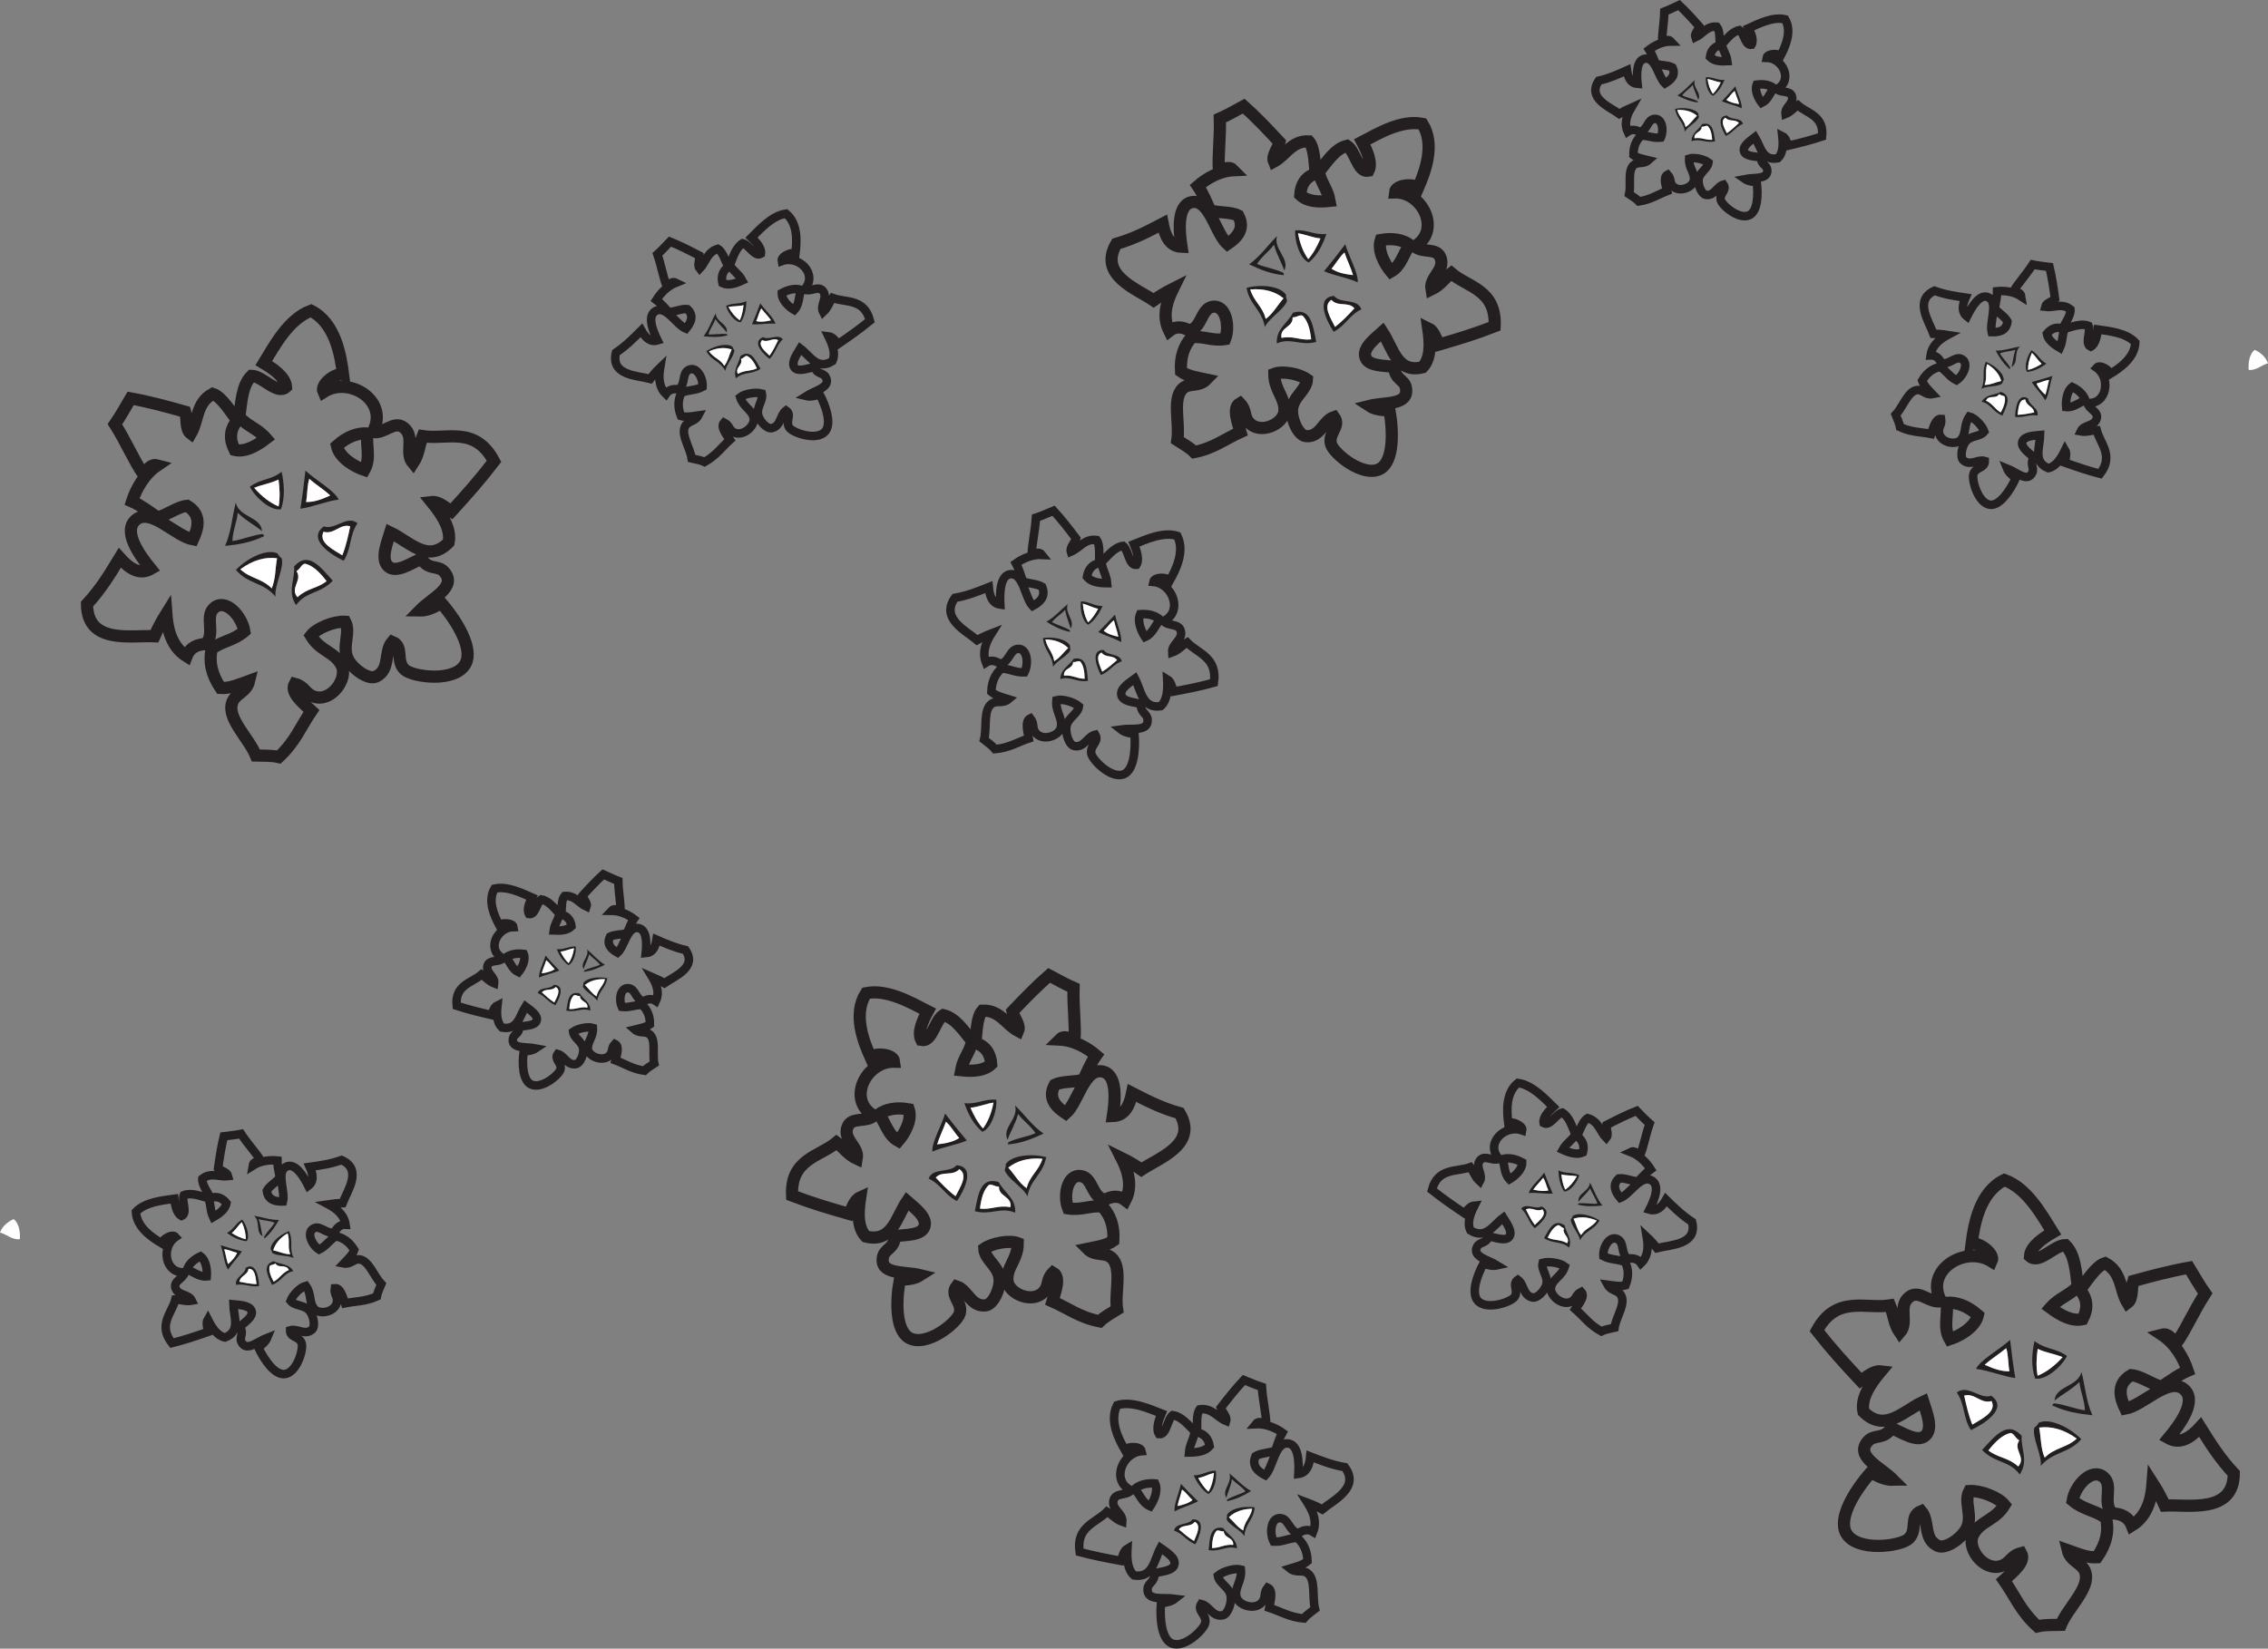 <?xml version="1.0" encoding="UTF-8"?>
<svg xmlns="http://www.w3.org/2000/svg" xmlns:xlink="http://www.w3.org/1999/xlink" width="247.044pt" height="179.608pt" viewBox="0 0 247.044 179.608" version="1.1">
<rect x="0" y="0" width="247.044" height="179.608" fill="#808080" stroke="none"/>
<defs>
<clipPath id="clip1">
  <path d="M 112 145 L 153 145 L 153 179.609 L 112 179.609 Z M 112 145 "/>
</clipPath>
<clipPath id="clip2">
  <path d="M 190 121 L 247.043 121 L 247.043 179.609 L 190 179.609 Z M 190 121 "/>
</clipPath>
<clipPath id="clip3">
  <path d="M 244 38 L 247.043 38 L 247.043 41 L 244 41 Z M 244 38 "/>
</clipPath>
</defs>
<g id="surface1">
<path style="fill:none;stroke-width:0.929;stroke-linecap:butt;stroke-linejoin:miter;stroke:rgb(13.73%,12.16%,12.549%);stroke-opacity:1;stroke-miterlimit:4;" d="M 0.001 -0.001 C 0.052 0.596 -0.03 1.714 -0.682 2.186 C -1.483 1.811 -1.944 1.311 -2.159 0.725 C -1.424 0.526 -0.846 -0.095 0.001 -0.001 Z M 5.619 -7.736 C 6.064 -7.431 6.431 -7.087 6.595 -6.685 C 5.544 -7.087 4.298 -8.282 3.771 -7.126 C 3.529 -6.587 4.099 -6.228 3.607 -5.478 C 4.193 -4.966 5.091 -4.38 4.884 -3.767 C 4.669 -3.138 3.568 -3.118 2.904 -3.048 C 2.927 -4.372 3.736 -5.978 1.994 -6.657 C 1.185 -6.497 0.615 -5.685 0.115 -4.685 C -0.104 -5.056 0.076 -5.572 0.146 -6.048 C -1.276 -6.544 -2.362 -6.907 -3.788 -7.271 C -5.35 -5.286 -3.795 -3.993 -3.413 -2.525 C -2.803 -2.532 -2.276 -2.767 -1.62 -2.646 C -1.983 -1.872 -3.167 -2.134 -3.413 -1.232 C -3.608 -0.474 -2.553 -0.275 -2.381 0.452 C -4.569 0.253 -4.999 3.21 -3.397 4.288 C -3.76 4.706 -4.874 4.011 -4.893 3.593 C -5.948 4.221 -7.631 5.327 -7.713 7.03 C -6.678 8.116 -4.788 8.272 -3.53 8.452 C -3.46 7.85 -3.303 6.87 -2.737 6.577 C -2.042 6.882 -2.764 8.19 -2.499 8.843 C -1.682 9.175 -0.647 8.733 0.165 8.526 C 0.49 7.78 0.349 7.206 0.708 6.448 C 1.443 6.866 2.033 7.339 2.154 7.979 C 1.705 8.53 1.142 8.78 0.408 8.553 C 0.103 9.147 -0.545 10.026 -0.479 10.639 C 0.47 11.374 1.419 10.792 2.341 10.913 C 2.244 11.343 1.572 11.483 1.24 11.78 C 1.404 12.956 1.587 14.124 1.861 15.261 C 2.482 15.343 3.087 15.389 3.736 15.526 C 4.466 14.413 5.337 13.511 5.865 12.636 C 5.435 12.491 5.072 12.468 5.009 12.061 C 5.853 12.6 6.892 12.702 7.697 12.62 C 7.697 12.03 7.845 11.386 7.958 10.761 C 7.58 10.249 6.841 9.87 6.548 9.331 C 6.673 8.241 7.587 8.139 8.306 8.163 C 8.572 9.229 7.564 11.354 8.623 11.928 C 9.611 12.464 10.537 10.909 11.064 9.87 C 11.693 10.346 11.603 11.085 11.224 11.928 C 12.349 12.085 13.462 12.233 14.689 12.671 C 16.994 11.651 15.314 9.327 14.802 7.983 C 14.294 7.979 13.763 7.936 13.22 7.854 C 13.759 7.565 14.943 6.921 15.126 5.632 C 14.544 5.659 14.189 5.319 13.947 4.827 C 13.072 4.514 12.412 5.6 11.669 5.237 C 10.818 4.827 11.435 3.436 12.24 2.917 C 13.064 3.323 13.322 3.936 14.072 4.37 C 14.861 4.214 15.537 3.745 16.068 2.882 C 15.869 2.323 15.38 1.874 14.939 1.409 C 15.673 1.272 16.025 1.921 16.634 1.85 C 17.669 1.729 18.201 0.011 19.021 -0.833 C 18.845 -1.279 18.611 -1.708 18.529 -2.185 C 17.251 -2.759 16.208 -2.7 15.064 -2.931 C 14.822 -2.232 14.564 -1.228 13.951 -1.29 C 13.841 -1.966 14.255 -2.134 14.189 -2.732 C 14.072 -3.872 12.294 -4.243 11.708 -3.532 C 11.099 -2.798 11.458 -1.954 10.794 -1.029 C 10.205 -1.177 9.369 -2.017 9.13 -2.661 C 9.611 -3.271 10.65 -3.068 11.208 -3.767 C 11.65 -4.314 11.857 -5.458 11.47 -5.802 C 10.708 -6.47 9.853 -5.638 9.08 -5.876 C 9.056 -6.685 10.068 -6.513 10.337 -7.271 C 10.572 -7.919 9.818 -10.536 8.455 -10.65 C 7.408 -10.728 6.29 -9.165 5.619 -7.736 Z M 5.619 -7.736 " transform="matrix(1,0,0,-1,22.518,139.054)"/>
<path style=" stroke:none;fill-rule:evenodd;fill:rgb(13.73%,12.16%,12.549%);fill-opacity:1;" d="M 31.461 138.359 C 31.145 137.66 30.359 138.238 30.004 137.652 C 29.695 137.848 29.531 137.754 29.363 137.945 C 29.262 138.418 29.461 139.004 29.812 139.637 C 30.496 139.258 30.684 138.703 31.461 138.359 M 29.625 139.98 C 29.16 138.934 28.527 137.82 29.801 137.398 C 30.508 137.781 31.414 137.617 31.949 138.473 C 30.891 138.703 30.711 139.586 29.625 139.98 "/>
<path style=" stroke:none;fill-rule:evenodd;fill:rgb(100%,100%,100%);fill-opacity:1;" d="M 29.809 139.637 C 29.465 139 29.262 138.418 29.367 137.945 C 29.531 137.754 29.695 137.844 30.004 137.652 C 30.363 138.242 31.145 137.66 31.461 138.359 C 30.684 138.699 30.496 139.258 29.809 139.637 "/>
<path style=" stroke:none;fill-rule:evenodd;fill:rgb(13.73%,12.16%,12.549%);fill-opacity:1;" d="M 27.074 138.234 C 26.988 138.922 26.168 138.977 26.086 139.637 C 26.691 139.758 27.297 139.883 27.941 139.898 C 27.844 139.258 27.836 138.195 27.074 138.234 M 28.215 140.117 C 27.312 140.262 26.633 139.812 25.723 139.977 C 25.508 139.156 26.719 138.848 26.762 138.121 C 27.988 137.402 28.207 139.445 28.215 140.117 "/>
<path style=" stroke:none;fill-rule:evenodd;fill:rgb(100%,100%,100%);fill-opacity:1;" d="M 27.941 139.898 C 27.297 139.883 26.691 139.758 26.086 139.637 C 26.168 138.98 26.988 138.918 27.07 138.234 C 27.832 138.195 27.84 139.258 27.941 139.898 "/>
<path style=" stroke:none;fill-rule:evenodd;fill:rgb(13.73%,12.16%,12.549%);fill-opacity:1;" d="M 31.328 134.363 C 30.484 134.863 29.98 135.484 29.766 136.211 C 30.387 136.344 30.945 136.641 31.613 136.645 C 31.285 135.801 31.609 135.191 31.328 134.363 M 31.988 137.074 C 31.426 136.715 30.066 136.887 29.617 136.453 C 29.723 136.559 29.469 135.988 29.484 136.168 C 29.406 135.445 30.441 134.516 31.477 134.129 C 31.992 135.234 31.461 135.961 31.988 137.074 "/>
<path style=" stroke:none;fill-rule:evenodd;fill:rgb(100%,100%,100%);fill-opacity:1;" d="M 31.617 136.645 C 30.945 136.641 30.387 136.344 29.762 136.211 C 29.98 135.484 30.484 134.867 31.328 134.363 C 31.609 135.191 31.285 135.801 31.617 136.645 "/>
<path style=" stroke:none;fill-rule:evenodd;fill:rgb(13.73%,12.16%,12.549%);fill-opacity:1;" d="M 25.824 136.484 C 25.344 136.383 24.918 136.148 24.426 136.098 C 24.59 136.648 24.652 137.16 24.836 137.719 C 25.262 137.344 25.641 136.949 25.824 136.484 M 24.859 138.312 C 24.449 137.848 24.332 136.48 24.051 135.668 C 24.809 135.91 25.578 136.129 26.352 136.324 C 25.926 137.016 25.266 137.617 24.859 138.312 "/>
<path style=" stroke:none;fill-rule:evenodd;fill:rgb(100%,100%,100%);fill-opacity:1;" d="M 0 134.277 C 0.219 133.691 0.68 133.191 1.48 132.816 C 2.133 133.293 2.215 134.41 2.16 135.004 C 1.316 135.098 0.738 134.477 0 134.277 "/>
<path style=" stroke:none;fill-rule:evenodd;fill:rgb(100%,100%,100%);fill-opacity:1;" d="M 24.836 137.719 C 24.652 137.16 24.59 136.648 24.426 136.098 C 24.918 136.148 25.344 136.383 25.82 136.484 C 25.641 136.949 25.262 137.344 24.836 137.719 "/>
<path style=" stroke:none;fill-rule:evenodd;fill:rgb(13.73%,12.16%,12.549%);fill-opacity:1;" d="M 29.918 133.207 C 29.375 132.977 28.734 133 28.172 132.812 C 28.43 133.484 28.457 134.211 28.609 134.676 C 27.785 134.242 28.418 133.059 27.652 132.445 C 28.566 132.594 29.414 132.918 30.383 132.906 C 29.977 133.617 29.531 134.324 28.812 134.922 L 28.75 134.781 C 29.051 134.227 29.586 133.754 29.918 133.207 "/>
<path style=" stroke:none;fill-rule:evenodd;fill:rgb(13.73%,12.16%,12.549%);fill-opacity:1;" d="M 26.336 133.145 C 25.93 133.527 25.688 133.969 25.25 134.34 C 25.73 134.633 26.227 134.887 26.777 135.008 C 26.781 134.445 26.648 133.824 26.336 133.145 M 24.723 134.324 C 25.484 133.914 25.648 133.285 26.379 132.867 C 26.816 133.375 27.262 134.652 26.875 135.219 C 26.07 135.152 25.375 134.793 24.723 134.324 "/>
<path style=" stroke:none;fill-rule:evenodd;fill:rgb(100%,100%,100%);fill-opacity:1;" d="M 26.773 135.008 C 26.23 134.887 25.73 134.633 25.25 134.34 C 25.684 133.969 25.926 133.527 26.336 133.145 C 26.648 133.824 26.785 134.445 26.773 135.008 "/>
<path style="fill:none;stroke-width:1.327;stroke-linecap:butt;stroke-linejoin:miter;stroke:rgb(13.73%,12.16%,12.549%);stroke-opacity:1;stroke-miterlimit:4;" d="M -0 0.001 C 0.621 0.719 1.535 2.235 1.132 3.438 C -0.25 3.684 -1.305 3.458 -2.129 2.899 C -1.356 1.973 -1.18 0.645 -0 0.001 Z M 0.16 -15.109 C 1.015 -15.116 1.796 -15.011 2.39 -14.628 C 0.66 -14.202 -2.055 -14.613 -1.672 -12.644 C -1.493 -11.726 -0.422 -11.777 -0.372 -10.366 C 0.859 -10.23 2.562 -10.296 2.851 -9.312 C 3.156 -8.304 1.75 -7.281 0.953 -6.581 C -0.231 -8.32 -0.661 -11.124 -3.539 -10.421 C -4.434 -9.48 -4.43 -7.913 -4.157 -6.159 C -4.778 -6.441 -5.02 -7.281 -5.364 -7.956 C -7.665 -7.296 -9.399 -6.781 -11.571 -5.956 C -11.774 -1.976 -8.571 -1.714 -6.727 -0.171 C -5.954 -0.734 -5.485 -1.507 -4.524 -1.948 C -4.278 -0.62 -6.063 0.118 -5.536 1.505 C -5.102 2.669 -3.555 1.966 -2.664 2.743 C -5.668 4.477 -3.512 8.688 -0.45 8.63 C -0.539 9.497 -2.618 9.614 -3.016 9.091 C -3.805 10.856 -4.973 13.821 -3.512 16.094 C -1.172 16.559 1.418 15.04 3.203 14.13 C 2.746 13.29 2.043 11.884 2.507 10.989 C 3.679 10.751 3.953 13.102 4.898 13.7 C 6.261 13.387 7.187 11.88 8.046 10.872 C 7.781 9.614 7.066 8.997 6.835 7.696 C 8.175 7.559 9.371 7.641 10.117 8.36 C 10.043 9.477 9.546 10.305 8.39 10.684 C 8.535 11.735 8.507 13.458 9.156 14.188 C 11.062 14.274 11.75 12.661 13.046 11.981 C 13.32 12.618 12.582 13.415 12.429 14.102 C 13.722 15.466 15.027 16.813 16.425 18.032 C 17.308 17.575 18.136 17.083 19.085 16.677 C 19.019 14.571 19.312 12.618 19.191 11.001 C 18.5 11.208 18.015 11.509 17.554 11.04 C 19.14 10.966 20.578 10.145 21.543 9.317 C 21 8.559 20.605 7.587 20.171 6.677 C 19.21 6.364 17.914 6.54 17.035 6.106 C 16.199 4.591 17.285 3.634 18.238 3.001 C 19.554 4.145 20.203 7.802 22.109 7.579 C 23.871 7.376 23.644 4.52 23.367 2.704 C 24.621 2.747 25.179 3.782 25.464 5.219 C 27.066 4.399 28.644 3.579 30.628 3.028 C 32.675 -0.386 28.367 -1.87 26.472 -3.136 C 25.804 -2.671 25.085 -2.245 24.304 -1.863 C 24.738 -2.726 25.679 -4.64 24.73 -6.464 C 24 -5.902 23.226 -6.023 22.457 -6.433 C 21.046 -6.046 21.187 -4.046 19.898 -3.835 C 18.418 -3.589 17.941 -5.952 18.5 -7.355 C 19.933 -7.577 20.835 -7.023 22.207 -7.144 C 23.078 -8.062 23.527 -9.281 23.418 -10.878 C 22.656 -11.417 21.609 -11.55 20.605 -11.757 C 21.433 -12.597 22.48 -12.081 23.21 -12.726 C 24.433 -13.82 23.539 -16.523 23.828 -18.366 C 23.183 -18.781 22.496 -19.124 21.945 -19.663 C 19.773 -19.245 18.476 -18.222 16.785 -17.48 C 17.113 -16.355 17.703 -14.831 16.847 -14.351 C 16.085 -15.124 16.46 -15.722 15.839 -16.429 C 14.632 -17.796 11.996 -16.656 11.886 -15.214 C 11.777 -13.706 13.015 -12.941 13.007 -11.14 C 12.109 -10.8 10.253 -11.12 9.363 -11.741 C 9.425 -12.96 10.949 -13.648 11.031 -15.062 C 11.097 -16.167 10.316 -17.835 9.496 -17.921 C 7.902 -18.097 7.558 -16.241 6.339 -15.847 C 5.562 -16.87 7.035 -17.566 6.683 -18.8 C 6.39 -19.847 3.011 -22.546 1.144 -21.448 C -0.278 -20.605 -0.286 -17.566 0.16 -15.109 Z M 0.16 -15.109 " transform="matrix(1,0,0,-1,97.852,124.294)"/>
<path style=" stroke:none;fill-rule:evenodd;fill:rgb(13.73%,12.16%,12.549%);fill-opacity:1;" d="M 110.055 131.52 C 110.289 130.332 108.734 130.371 108.82 129.285 C 108.242 129.254 108.113 128.984 107.723 129.086 C 107.156 129.602 106.879 130.535 106.742 131.672 C 107.98 131.816 108.734 131.254 110.055 131.52 M 106.184 131.953 C 106.555 130.18 106.754 128.164 108.785 128.777 C 109.359 129.91 110.676 130.523 110.582 132.117 C 109 131.449 107.953 132.43 106.184 131.953 "/>
<path style=" stroke:none;fill-rule:evenodd;fill:rgb(100%,100%,100%);fill-opacity:1;" d="M 106.746 131.672 C 106.879 130.535 107.152 129.602 107.723 129.086 C 108.113 128.984 108.238 129.254 108.82 129.285 C 108.738 130.371 110.289 130.332 110.055 131.52 C 108.734 131.254 107.984 131.816 106.746 131.672 "/>
<path style=" stroke:none;fill-rule:evenodd;fill:rgb(13.73%,12.16%,12.549%);fill-opacity:1;" d="M 104.492 127.375 C 103.754 128.188 102.633 127.516 101.926 128.293 C 102.602 129 103.266 129.711 104.082 130.32 C 104.539 129.398 105.52 128.016 104.492 127.375 M 104.238 130.848 C 102.949 130.219 102.477 129.012 101.148 128.402 C 101.621 127.145 103.469 127.848 104.195 126.945 C 106.445 127.133 104.844 129.977 104.238 130.848 "/>
<path style=" stroke:none;fill-rule:evenodd;fill:rgb(100%,100%,100%);fill-opacity:1;" d="M 104.082 130.32 C 103.266 129.711 102.602 129 101.93 128.293 C 102.633 127.516 103.754 128.184 104.492 127.375 C 105.516 128.016 104.543 129.402 104.082 130.32 "/>
<path style=" stroke:none;fill-rule:evenodd;fill:rgb(13.73%,12.16%,12.549%);fill-opacity:1;" d="M 113.547 126.242 C 111.996 126.113 110.777 126.457 109.832 127.207 C 110.516 127.941 110.965 128.84 111.824 129.449 C 112.176 128.059 113.148 127.566 113.547 126.242 M 111.914 130.352 C 111.52 129.371 109.602 128.355 109.422 127.383 C 109.465 127.621 109.648 126.652 109.512 126.898 C 110.07 125.887 112.262 125.629 113.957 126.066 C 113.609 127.965 112.25 128.422 111.914 130.352 "/>
<path style=" stroke:none;fill-rule:evenodd;fill:rgb(100%,100%,100%);fill-opacity:1;" d="M 111.824 129.449 C 110.965 128.84 110.512 127.941 109.828 127.207 C 110.777 126.457 111.996 126.113 113.547 126.242 C 113.148 127.566 112.176 128.059 111.824 129.449 "/>
<path style=" stroke:none;fill-rule:evenodd;fill:rgb(13.73%,12.16%,12.549%);fill-opacity:1;" d="M 104.48 123.98 C 103.965 123.414 103.625 122.723 103.035 122.211 C 102.742 123.07 102.352 123.789 102.078 124.676 C 102.969 124.578 103.824 124.414 104.48 123.98 M 101.559 125.465 C 101.457 124.488 102.566 122.621 102.945 121.312 C 103.707 122.316 104.496 123.297 105.312 124.25 C 104.133 124.762 102.723 124.938 101.559 125.465 "/>
<path style=" stroke:none;fill-rule:evenodd;fill:rgb(100%,100%,100%);fill-opacity:1;" d="M 102.078 124.676 C 102.352 123.789 102.738 123.07 103.035 122.211 C 103.625 122.723 103.965 123.414 104.48 123.98 C 103.824 124.414 102.969 124.574 102.078 124.676 "/>
<path style=" stroke:none;fill-rule:evenodd;fill:rgb(13.73%,12.16%,12.549%);fill-opacity:1;" d="M 112.789 123.461 C 112.297 122.668 111.457 122.117 110.895 121.363 C 110.609 122.469 109.973 123.434 109.754 124.176 C 109.086 122.859 110.984 121.906 110.562 120.422 C 111.605 121.441 112.41 122.625 113.668 123.5 C 112.48 124.051 111.266 124.559 109.785 124.684 C 109.797 124.602 109.812 124.52 109.836 124.441 C 110.73 123.992 111.852 123.863 112.789 123.461 "/>
<path style=" stroke:none;fill-rule:evenodd;fill:rgb(13.73%,12.16%,12.549%);fill-opacity:1;" d="M 108.215 120.125 C 107.336 120.25 106.621 120.602 105.711 120.68 C 106.07 121.504 106.48 122.281 107.074 122.938 C 107.605 122.215 107.992 121.289 108.215 120.125 M 105.047 120.184 C 106.41 120.348 107.195 119.688 108.523 119.809 C 108.633 120.863 108.027 122.914 107.004 123.305 C 106.027 122.484 105.461 121.387 105.047 120.184 "/>
<path style=" stroke:none;fill-rule:evenodd;fill:rgb(100%,100%,100%);fill-opacity:1;" d="M 107.074 122.938 C 106.48 122.281 106.066 121.504 105.715 120.68 C 106.621 120.598 107.34 120.25 108.215 120.125 C 107.992 121.293 107.602 122.215 107.074 122.938 "/>
<path style="fill:none;stroke-width:0.929;stroke-linecap:butt;stroke-linejoin:miter;stroke:rgb(13.73%,12.16%,12.549%);stroke-opacity:1;stroke-miterlimit:4;" d="M 0.001 -0 C 0.345 0.422 0.849 1.312 0.571 1.992 C -0.265 2.097 -0.886 1.945 -1.358 1.609 C -0.87 1.097 -0.722 0.344 0.001 -0 Z M 0.571 -8.621 C 1.079 -8.606 1.544 -8.528 1.884 -8.297 C 0.841 -8.094 -0.765 -8.387 -0.605 -7.254 C -0.522 -6.723 0.114 -6.731 0.099 -5.926 C 0.837 -5.82 1.853 -5.82 1.993 -5.25 C 2.142 -4.668 1.27 -4.113 0.77 -3.735 C 0.122 -4.75 -0.046 -6.363 -1.788 -6.028 C -2.351 -5.504 -2.397 -4.613 -2.288 -3.61 C -2.651 -3.785 -2.769 -4.266 -2.956 -4.66 C -4.347 -4.336 -5.397 -4.082 -6.722 -3.656 C -6.968 -1.395 -5.065 -1.168 -4.011 -0.246 C -3.53 -0.551 -3.226 -0.985 -2.644 -1.211 C -2.538 -0.449 -3.624 -0.067 -3.355 0.734 C -3.124 1.41 -2.183 1.043 -1.675 1.508 C -3.522 2.43 -2.366 4.883 -0.542 4.918 C -0.616 5.41 -1.862 5.426 -2.085 5.125 C -2.612 6.109 -3.397 7.777 -2.601 9.105 C -1.218 9.426 0.372 8.617 1.474 8.14 C 1.224 7.648 0.849 6.832 1.153 6.332 C 1.86 6.222 1.95 7.566 2.493 7.93 C 3.317 7.789 3.919 6.945 4.466 6.387 C 4.345 5.664 3.938 5.297 3.841 4.543 C 4.645 4.5 5.356 4.57 5.778 5 C 5.7 5.637 5.38 6.097 4.677 6.285 C 4.728 6.89 4.657 7.875 5.02 8.305 C 6.157 8.398 6.618 7.492 7.423 7.133 C 7.56 7.5 7.095 7.941 6.978 8.332 C 7.708 9.14 8.446 9.937 9.243 10.66 C 9.782 10.422 10.294 10.16 10.876 9.945 C 10.899 8.75 11.134 7.64 11.114 6.711 C 10.696 6.816 10.395 6.972 10.138 6.695 C 11.087 6.691 11.97 6.258 12.567 5.805 C 12.267 5.359 12.063 4.793 11.833 4.265 C 11.27 4.066 10.489 4.137 9.978 3.871 C 9.532 2.98 10.204 2.461 10.794 2.125 C 11.548 2.805 11.817 4.91 12.962 4.824 C 14.017 4.75 13.974 3.113 13.864 2.07 C 14.614 2.125 14.915 2.726 15.04 3.551 C 16.024 3.121 16.993 2.687 18.192 2.418 C 19.517 0.515 16.993 -0.426 15.899 -1.195 C 15.489 -0.942 15.044 -0.723 14.567 -0.52 C 14.856 -1 15.474 -2.07 14.966 -3.137 C 14.517 -2.828 14.052 -2.914 13.61 -3.168 C 12.751 -2.977 12.778 -1.832 12.001 -1.742 C 11.106 -1.633 10.895 -2.992 11.27 -3.781 C 12.142 -3.879 12.661 -3.539 13.481 -3.578 C 14.028 -4.082 14.337 -4.77 14.321 -5.684 C 13.88 -6.004 13.259 -6.106 12.669 -6.25 C 13.188 -6.707 13.802 -6.391 14.255 -6.742 C 15.017 -7.34 14.567 -8.903 14.798 -9.949 C 14.427 -10.199 14.028 -10.41 13.716 -10.731 C 12.403 -10.543 11.603 -9.985 10.567 -9.598 C 10.728 -8.949 11.032 -8.067 10.509 -7.813 C 10.075 -8.27 10.317 -8.602 9.966 -9.02 C 9.294 -9.828 7.685 -9.238 7.571 -8.414 C 7.462 -7.563 8.177 -7.098 8.11 -6.067 C 7.567 -5.895 6.474 -6.117 5.954 -6.492 C 6.028 -7.184 6.962 -7.539 7.056 -8.348 C 7.13 -8.977 6.716 -9.949 6.231 -10.016 C 5.282 -10.153 5.02 -9.102 4.278 -8.903 C 3.849 -9.508 4.751 -9.867 4.579 -10.578 C 4.435 -11.184 2.505 -12.801 1.353 -12.215 C 0.478 -11.77 0.38 -10.031 0.571 -8.621 Z M 0.571 -8.621 " transform="matrix(1,0,0,-1,56.472,105.918)"/>
<path style=" stroke:none;fill-rule:evenodd;fill:rgb(13.73%,12.16%,12.549%);fill-opacity:1;" d="M 63.984 109.77 C 64.082 109.086 63.16 109.141 63.176 108.52 C 62.828 108.516 62.746 108.367 62.516 108.43 C 62.191 108.738 62.055 109.277 62.012 109.93 C 62.758 109.984 63.188 109.645 63.984 109.77 M 61.688 110.102 C 61.852 109.082 61.906 107.922 63.141 108.23 C 63.516 108.863 64.32 109.184 64.312 110.098 C 63.352 109.75 62.758 110.332 61.688 110.102 "/>
<path style=" stroke:none;fill-rule:evenodd;fill:rgb(100%,100%,100%);fill-opacity:1;" d="M 62.012 109.93 C 62.055 109.277 62.191 108.738 62.516 108.43 C 62.746 108.367 62.828 108.516 63.176 108.52 C 63.16 109.141 64.082 109.086 63.984 109.77 C 63.188 109.645 62.758 109.984 62.012 109.93 "/>
<path style=" stroke:none;fill-rule:evenodd;fill:rgb(13.73%,12.16%,12.549%);fill-opacity:1;" d="M 60.531 107.527 C 60.117 108.004 59.43 107.648 59.027 108.109 C 59.453 108.496 59.875 108.887 60.379 109.215 C 60.625 108.68 61.164 107.867 60.531 107.527 M 60.488 109.516 C 59.695 109.18 59.379 108.508 58.57 108.188 C 58.812 107.461 59.938 107.82 60.34 107.289 C 61.688 107.344 60.824 109 60.488 109.516 "/>
<path style=" stroke:none;fill-rule:evenodd;fill:rgb(100%,100%,100%);fill-opacity:1;" d="M 60.379 109.215 C 59.871 108.887 59.457 108.496 59.027 108.109 C 59.43 107.648 60.117 108.004 60.531 107.527 C 61.16 107.867 60.625 108.68 60.379 109.215 "/>
<path style=" stroke:none;fill-rule:evenodd;fill:rgb(13.73%,12.16%,12.549%);fill-opacity:1;" d="M 65.906 106.676 C 64.977 106.641 64.254 106.863 63.715 107.312 C 64.148 107.715 64.441 108.215 64.977 108.547 C 65.145 107.742 65.707 107.441 65.906 106.676 M 65.055 109.055 C 64.789 108.508 63.617 107.969 63.473 107.422 C 63.512 107.555 63.586 106.996 63.516 107.141 C 63.816 106.555 65.121 106.355 66.145 106.566 C 65.996 107.66 65.195 107.949 65.055 109.055 "/>
<path style=" stroke:none;fill-rule:evenodd;fill:rgb(100%,100%,100%);fill-opacity:1;" d="M 64.977 108.547 C 64.441 108.215 64.145 107.715 63.715 107.312 C 64.258 106.863 64.973 106.641 65.902 106.676 C 65.711 107.441 65.145 107.742 64.977 108.547 "/>
<path style=" stroke:none;fill-rule:evenodd;fill:rgb(13.73%,12.16%,12.549%);fill-opacity:1;" d="M 60.422 105.586 C 60.094 105.277 59.871 104.891 59.5 104.613 C 59.352 105.109 59.141 105.527 59.008 106.043 C 59.535 105.965 60.039 105.852 60.422 105.586 M 58.719 106.504 C 58.629 105.945 59.23 104.855 59.418 104.102 C 59.906 104.656 60.406 105.195 60.926 105.727 C 60.238 106.043 59.398 106.172 58.719 106.504 "/>
<path style=" stroke:none;fill-rule:evenodd;fill:rgb(100%,100%,100%);fill-opacity:1;" d="M 59.008 106.043 C 59.141 105.527 59.352 105.105 59.5 104.613 C 59.871 104.891 60.094 105.277 60.422 105.586 C 60.039 105.852 59.539 105.965 59.008 106.043 "/>
<path style=" stroke:none;fill-rule:evenodd;fill:rgb(13.73%,12.16%,12.549%);fill-opacity:1;" d="M 65.363 105.105 C 65.043 104.668 64.523 104.367 64.168 103.953 C 64.031 104.59 63.684 105.152 63.57 105.582 C 63.133 104.844 64.238 104.258 63.938 103.422 C 64.594 103.98 65.109 104.641 65.891 105.105 C 65.199 105.449 64.488 105.766 63.609 105.871 C 63.613 105.82 63.625 105.777 63.629 105.73 C 64.152 105.457 64.82 105.355 65.363 105.105 "/>
<path style=" stroke:none;fill-rule:evenodd;fill:rgb(13.73%,12.16%,12.549%);fill-opacity:1;" d="M 62.531 103.305 C 62.012 103.395 61.594 103.613 61.051 103.68 C 61.285 104.141 61.559 104.574 61.934 104.934 C 62.227 104.512 62.434 103.977 62.531 103.305 M 60.637 103.41 C 61.457 103.477 61.902 103.078 62.707 103.113 C 62.801 103.719 62.504 104.902 61.906 105.145 C 61.297 104.699 60.926 104.086 60.637 103.41 "/>
<path style=" stroke:none;fill-rule:evenodd;fill:rgb(100%,100%,100%);fill-opacity:1;" d="M 61.934 104.934 C 61.559 104.574 61.285 104.141 61.051 103.68 C 61.594 103.613 62.008 103.395 62.527 103.305 C 62.434 103.977 62.227 104.512 61.934 104.934 "/>
<g clip-path="url(#clip1)" clip-rule="nonzero">
<path style="fill:none;stroke-width:0.929;stroke-linecap:butt;stroke-linejoin:miter;stroke:rgb(13.73%,12.16%,12.549%);stroke-opacity:1;stroke-miterlimit:4;" d="M 0.002 -0.001 C 0.373 0.546 0.916 1.675 0.545 2.487 C -0.436 2.561 -1.158 2.331 -1.693 1.882 C -1.092 1.284 -0.869 0.366 0.002 -0.001 Z M 1.178 -10.56 C 1.775 -10.501 2.318 -10.376 2.705 -10.068 C 1.463 -9.892 -0.404 -10.364 -0.275 -8.962 C -0.217 -8.306 0.533 -8.271 0.471 -7.279 C 1.322 -7.095 2.518 -7.021 2.646 -6.314 C 2.795 -5.587 1.736 -4.97 1.127 -4.536 C 0.428 -5.833 0.322 -7.829 -1.74 -7.536 C -2.436 -6.939 -2.541 -5.845 -2.475 -4.603 C -2.889 -4.845 -2.998 -5.443 -3.189 -5.943 C -4.842 -5.638 -6.096 -5.4 -7.678 -4.978 C -8.1 -2.204 -5.877 -1.802 -4.693 -0.587 C -4.111 -0.927 -3.729 -1.439 -3.029 -1.681 C -2.951 -0.732 -4.248 -0.341 -3.982 0.667 C -3.76 1.511 -2.627 1.124 -2.061 1.733 C -4.283 2.737 -3.076 5.835 -0.924 6.003 C -1.049 6.608 -2.51 6.542 -2.756 6.151 C -3.432 7.327 -4.455 9.315 -3.6 11.014 C -1.998 11.503 -0.076 10.616 1.24 10.108 C 0.979 9.487 0.588 8.456 0.975 7.858 C 1.811 7.772 1.834 9.436 2.455 9.929 C 3.428 9.804 4.186 8.811 4.854 8.167 C 4.76 7.268 4.311 6.788 4.236 5.858 C 5.182 5.862 6.014 5.999 6.482 6.557 C 6.354 7.331 5.943 7.878 5.111 8.061 C 5.139 8.804 4.998 10.011 5.4 10.565 C 6.725 10.757 7.322 9.679 8.279 9.292 C 8.424 9.757 7.85 10.261 7.693 10.729 C 8.502 11.776 9.322 12.815 10.217 13.761 C 10.861 13.507 11.475 13.218 12.174 12.999 C 12.271 11.522 12.611 10.175 12.643 9.034 C 12.146 9.136 11.783 9.311 11.498 8.952 C 12.611 9.011 13.678 8.538 14.404 8.022 C 14.08 7.456 13.873 6.745 13.639 6.073 C 12.99 5.792 12.064 5.823 11.482 5.464 C 11.006 4.343 11.838 3.745 12.545 3.378 C 13.389 4.268 13.58 6.87 14.924 6.85 C 16.178 6.827 16.221 4.815 16.15 3.526 C 17.025 3.643 17.346 4.405 17.439 5.432 C 18.619 4.975 19.783 4.507 21.209 4.264 C 22.881 2.018 19.971 0.682 18.74 -0.341 C 18.244 -0.064 17.701 0.182 17.131 0.397 C 17.494 -0.177 18.291 -1.446 17.752 -2.79 C 17.205 -2.446 16.674 -2.583 16.162 -2.927 C 15.146 -2.755 15.107 -1.349 14.189 -1.29 C 13.135 -1.224 12.971 -2.907 13.459 -3.849 C 14.479 -3.904 15.068 -3.45 16.033 -3.443 C 16.713 -4.025 17.111 -4.849 17.146 -5.974 C 16.65 -6.404 15.932 -6.571 15.24 -6.782 C 15.881 -7.31 16.58 -6.876 17.131 -7.282 C 18.068 -7.958 17.635 -9.911 17.959 -11.185 C 17.545 -11.517 17.08 -11.806 16.736 -12.22 C 15.189 -12.083 14.213 -11.458 12.975 -11.052 C 13.127 -10.243 13.432 -9.138 12.799 -8.857 C 12.322 -9.454 12.627 -9.845 12.24 -10.384 C 11.49 -11.427 9.568 -10.814 9.389 -9.81 C 9.205 -8.767 10.018 -8.146 9.885 -6.884 C 9.232 -6.708 7.963 -7.064 7.377 -7.56 C 7.506 -8.407 8.619 -8.779 8.779 -9.759 C 8.9 -10.532 8.475 -11.755 7.908 -11.872 C 6.807 -12.107 6.439 -10.833 5.557 -10.642 C 5.088 -11.411 6.158 -11.794 6.006 -12.681 C 5.873 -13.435 3.697 -15.56 2.318 -14.919 C 1.264 -14.435 1.045 -12.31 1.178 -10.56 Z M 1.178 -10.56 " transform="matrix(1,0,0,-1,125.279,164.104)"/>
</g>
<path style=" stroke:none;fill-rule:evenodd;fill:rgb(13.73%,12.16%,12.549%);fill-opacity:1;" d="M 134.328 168.309 C 134.402 167.461 133.324 167.598 133.305 166.828 C 132.895 166.852 132.785 166.668 132.52 166.766 C 132.16 167.168 132.031 167.844 132.02 168.648 C 132.895 168.656 133.383 168.211 134.328 168.309 M 131.648 168.879 C 131.781 167.609 131.777 166.184 133.242 166.473 C 133.723 167.23 134.688 167.566 134.734 168.688 C 133.582 168.328 132.922 169.09 131.648 168.879 "/>
<path style=" stroke:none;fill-rule:evenodd;fill:rgb(100%,100%,100%);fill-opacity:1;" d="M 132.02 168.648 C 132.031 167.844 132.16 167.168 132.52 166.766 C 132.789 166.668 132.895 166.852 133.305 166.828 C 133.324 167.598 134.402 167.461 134.328 168.309 C 133.383 168.211 132.895 168.656 132.02 168.648 "/>
<path style=" stroke:none;fill-rule:evenodd;fill:rgb(13.73%,12.16%,12.549%);fill-opacity:1;" d="M 130.145 165.793 C 129.68 166.414 128.852 166.023 128.414 166.621 C 128.93 167.062 129.449 167.52 130.062 167.883 C 130.32 167.207 130.902 166.172 130.145 165.793 M 130.207 168.242 C 129.262 167.895 128.848 167.078 127.875 166.75 C 128.117 165.832 129.457 166.199 129.902 165.516 C 131.488 165.488 130.57 167.59 130.207 168.242 "/>
<path style=" stroke:none;fill-rule:evenodd;fill:rgb(100%,100%,100%);fill-opacity:1;" d="M 130.059 167.883 C 129.449 167.52 128.934 167.062 128.414 166.621 C 128.848 166.023 129.68 166.414 130.141 165.793 C 130.902 166.172 130.32 167.207 130.059 167.883 "/>
<path style=" stroke:none;fill-rule:evenodd;fill:rgb(13.73%,12.16%,12.549%);fill-opacity:1;" d="M 136.395 164.371 C 135.301 164.391 134.469 164.715 133.863 165.301 C 134.391 165.773 134.77 166.367 135.414 166.734 C 135.562 165.734 136.211 165.324 136.395 164.371 M 135.543 167.355 C 135.195 166.695 133.785 166.121 133.59 165.453 C 133.637 165.621 133.695 164.926 133.617 165.109 C 133.938 164.363 135.453 164.031 136.668 164.219 C 136.559 165.57 135.641 165.984 135.543 167.355 "/>
<path style=" stroke:none;fill-rule:evenodd;fill:rgb(100%,100%,100%);fill-opacity:1;" d="M 135.414 166.734 C 134.77 166.367 134.391 165.773 133.859 165.301 C 134.469 164.715 135.301 164.391 136.395 164.371 C 136.211 165.324 135.562 165.734 135.414 166.734 "/>
<path style=" stroke:none;fill-rule:evenodd;fill:rgb(13.73%,12.16%,12.549%);fill-opacity:1;" d="M 129.895 163.422 C 129.488 163.062 129.207 162.602 128.754 162.285 C 128.609 162.906 128.387 163.434 128.262 164.074 C 128.879 163.941 129.457 163.773 129.895 163.422 M 127.953 164.66 C 127.816 163.988 128.457 162.605 128.629 161.66 C 129.234 162.309 129.855 162.941 130.496 163.555 C 129.703 163.988 128.73 164.211 127.953 164.66 "/>
<path style=" stroke:none;fill-rule:evenodd;fill:rgb(100%,100%,100%);fill-opacity:1;" d="M 128.262 164.074 C 128.387 163.434 128.609 162.906 128.754 162.285 C 129.203 162.602 129.492 163.059 129.891 163.422 C 129.457 163.773 128.879 163.941 128.262 164.074 "/>
<path style=" stroke:none;fill-rule:evenodd;fill:rgb(13.73%,12.16%,12.549%);fill-opacity:1;" d="M 135.668 162.48 C 135.27 161.957 134.637 161.629 134.195 161.141 C 134.074 161.938 133.699 162.656 133.594 163.188 C 133.031 162.316 134.293 161.516 133.898 160.512 C 134.699 161.148 135.344 161.922 136.281 162.441 C 135.496 162.91 134.68 163.348 133.656 163.543 C 133.66 163.48 133.66 163.426 133.664 163.371 C 134.266 162.992 135.043 162.828 135.668 162.48 "/>
<path style=" stroke:none;fill-rule:evenodd;fill:rgb(13.73%,12.16%,12.549%);fill-opacity:1;" d="M 132.23 160.465 C 131.629 160.613 131.148 160.902 130.52 161.027 C 130.824 161.578 131.172 162.094 131.633 162.512 C 131.953 161.969 132.156 161.293 132.23 160.465 M 130.02 160.727 C 130.984 160.746 131.484 160.227 132.426 160.219 C 132.574 160.953 132.297 162.43 131.609 162.77 C 130.871 162.27 130.395 161.539 130.02 160.727 "/>
<path style=" stroke:none;fill-rule:evenodd;fill:rgb(100%,100%,100%);fill-opacity:1;" d="M 131.633 162.512 C 131.172 162.094 130.82 161.578 130.52 161.027 C 131.148 160.906 131.633 160.613 132.234 160.465 C 132.156 161.293 131.953 161.969 131.633 162.512 "/>
<g clip-path="url(#clip2)" clip-rule="nonzero">
<path style="fill:none;stroke-width:1.327;stroke-linecap:butt;stroke-linejoin:miter;stroke:rgb(13.73%,12.16%,12.549%);stroke-opacity:1;stroke-miterlimit:4;" d="M 0.001 0.002 C 1.005 0.33 2.759 1.256 3.067 2.631 C 1.896 3.654 0.755 4.045 -0.347 3.982 C -0.151 2.662 -0.745 1.291 0.001 0.002 Z M -8.577 -14.487 C -7.765 -14.987 -6.96 -15.334 -6.171 -15.315 C -7.573 -13.908 -10.394 -12.752 -8.897 -11.092 C -8.19 -10.319 -7.206 -10.987 -6.339 -9.666 C -5.085 -10.24 -3.507 -11.272 -2.655 -10.502 C -1.788 -9.717 -2.534 -7.936 -2.89 -6.811 C -5.022 -7.795 -7.054 -10.225 -9.397 -7.904 C -9.694 -6.498 -8.784 -5.006 -7.519 -3.498 C -8.272 -3.408 -8.987 -4.065 -9.706 -4.514 C -11.515 -2.576 -12.87 -1.096 -14.468 0.939 C -12.358 4.846 -9.155 3.267 -6.511 3.685 C -6.093 2.705 -6.093 1.693 -5.433 0.728 C -4.436 1.857 -5.706 3.576 -4.405 4.603 C -3.319 5.459 -2.249 3.904 -0.94 4.138 C -2.819 7.51 1.673 10.291 4.56 8.482 C 4.974 9.357 3.06 10.654 2.376 10.392 C 2.649 12.521 3.247 16.013 5.954 17.349 C 8.446 16.455 10.04 13.525 11.22 11.638 C 10.29 11.099 8.814 10.158 8.739 9.041 C 9.724 8.138 11.341 10.228 12.587 10.26 C 13.704 9.185 13.72 7.217 13.954 5.767 C 12.974 4.717 11.939 4.537 10.962 3.428 C 12.161 2.537 13.349 1.928 14.474 2.185 C 15.048 3.295 15.056 4.369 14.169 5.388 C 14.919 6.306 15.892 7.963 16.927 8.291 C 18.79 7.287 18.517 5.353 19.36 3.959 C 19.985 4.412 19.743 5.596 19.989 6.342 C 22.017 6.9 24.04 7.439 26.071 7.795 C 26.653 6.861 27.157 5.916 27.825 4.986 C 26.552 3.017 25.696 0.99 24.646 -0.483 C 24.11 0.107 23.814 0.67 23.11 0.49 C 24.579 -0.483 25.478 -2.088 25.919 -3.432 C 24.962 -3.838 24.021 -4.541 23.079 -5.166 C 21.985 -4.916 20.853 -4.002 19.767 -3.912 C 18.091 -4.885 18.575 -6.42 19.118 -7.561 C 21.036 -7.229 23.767 -4.112 25.454 -5.404 C 27.017 -6.608 25.149 -9.205 23.837 -10.776 C 25.052 -11.455 26.189 -10.787 27.286 -9.58 C 28.345 -11.272 29.376 -12.959 30.942 -14.619 C 30.923 -19.041 25.958 -17.99 23.423 -18.119 C 23.056 -17.295 22.61 -16.475 22.091 -15.666 C 22.009 -16.737 21.798 -19.096 19.837 -20.295 C 19.466 -19.342 18.661 -19.014 17.692 -18.967 C 16.567 -17.783 17.86 -15.971 16.755 -15.029 C 15.481 -13.947 13.665 -15.92 13.388 -17.576 C 14.626 -18.615 15.806 -18.6 17.036 -19.494 C 17.341 -20.869 17.064 -22.291 16.036 -23.756 C 14.997 -23.826 13.919 -23.358 12.849 -22.979 C 13.153 -24.252 14.45 -24.362 14.767 -25.393 C 15.306 -27.135 12.892 -29.197 12.099 -31.119 C 11.247 -31.147 10.396 -31.08 9.552 -31.283 C 7.728 -29.643 7.083 -27.932 5.899 -26.252 C 6.864 -25.369 8.306 -24.252 7.771 -23.303 C 6.599 -23.608 6.61 -24.389 5.606 -24.705 C 3.669 -25.322 1.814 -22.733 2.544 -21.295 C 3.31 -19.795 4.923 -19.772 5.966 -18.053 C 5.306 -17.213 3.353 -16.459 2.138 -16.537 C 1.493 -17.733 2.556 -19.26 1.814 -20.651 C 1.239 -21.744 -0.472 -22.897 -1.3 -22.506 C -2.921 -21.764 -2.175 -19.803 -3.108 -18.725 C -4.448 -19.256 -3.44 -20.756 -4.483 -21.737 C -5.374 -22.561 -10.155 -23.209 -11.296 -21.1 C -12.163 -19.483 -10.417 -16.576 -8.577 -14.487 Z M -8.577 -14.487 " transform="matrix(1,0,0,-1,212.378,145.904)"/>
</g>
<path style=" stroke:none;fill-rule:evenodd;fill:rgb(13.73%,12.16%,12.549%);fill-opacity:1;" d="M 219.836 159.766 C 220.742 158.766 219.242 157.922 219.949 156.93 C 219.418 156.566 219.449 156.246 219.02 156.113 C 218.18 156.281 217.375 157.012 216.59 158.023 C 217.688 158.859 218.73 158.758 219.836 159.766 M 215.898 157.969 C 217.273 156.488 218.633 154.676 220.215 156.422 C 220.102 157.832 221.004 159.168 219.996 160.637 C 218.871 159.09 217.309 159.426 215.898 157.969 "/>
<path style=" stroke:none;fill-rule:evenodd;fill:rgb(100%,100%,100%);fill-opacity:1;" d="M 216.59 158.023 C 217.375 157.012 218.18 156.281 219.02 156.113 C 219.449 156.246 219.418 156.566 219.949 156.93 C 219.242 157.922 220.742 158.766 219.836 159.766 C 218.727 158.758 217.688 158.859 216.59 158.023 "/>
<path style=" stroke:none;fill-rule:evenodd;fill:rgb(13.73%,12.16%,12.549%);fill-opacity:1;" d="M 216.93 152.637 C 215.758 152.988 215.078 151.707 213.953 152.043 C 214.191 153.102 214.41 154.16 214.84 155.203 C 215.805 154.594 217.535 153.832 216.93 152.637 M 214.68 155.801 C 213.816 154.457 214.059 153.043 213.148 151.703 C 214.328 150.773 215.68 152.5 216.895 152.055 C 218.93 153.52 215.762 155.312 214.68 155.801 "/>
<path style=" stroke:none;fill-rule:evenodd;fill:rgb(100%,100%,100%);fill-opacity:1;" d="M 214.84 155.203 C 214.41 154.16 214.191 153.102 213.953 152.047 C 215.078 151.711 215.758 152.988 216.93 152.637 C 217.535 153.832 215.805 154.598 214.84 155.203 "/>
<path style=" stroke:none;fill-rule:evenodd;fill:rgb(13.73%,12.16%,12.549%);fill-opacity:1;" d="M 226.215 156.73 C 224.812 155.723 223.445 155.352 222.117 155.527 C 222.34 156.617 222.254 157.727 222.719 158.801 C 223.859 157.676 225.07 157.766 226.215 156.73 M 222.285 159.707 C 222.473 158.551 221.234 156.484 221.625 155.457 C 221.527 155.711 222.262 154.895 221.988 155.047 C 223.109 154.402 225.352 155.414 226.711 156.797 C 225.277 158.41 223.719 158.066 222.285 159.707 "/>
<path style=" stroke:none;fill-rule:evenodd;fill:rgb(100%,100%,100%);fill-opacity:1;" d="M 222.719 158.801 C 222.254 157.727 222.34 156.617 222.117 155.527 C 223.445 155.355 224.812 155.723 226.211 156.73 C 225.07 157.766 223.859 157.676 222.719 158.801 "/>
<path style=" stroke:none;fill-rule:evenodd;fill:rgb(13.73%,12.16%,12.549%);fill-opacity:1;" d="M 218.879 149.391 C 218.719 148.559 218.785 147.703 218.527 146.879 C 217.746 147.531 216.961 147.992 216.188 148.684 C 217.098 149.098 218.004 149.43 218.879 149.391 M 215.238 149.133 C 215.703 148.152 217.84 147 218.953 145.973 C 219.105 147.363 219.289 148.75 219.52 150.129 C 218.098 149.938 216.652 149.301 215.238 149.133 "/>
<path style=" stroke:none;fill-rule:evenodd;fill:rgb(100%,100%,100%);fill-opacity:1;" d="M 216.188 148.684 C 216.961 147.992 217.75 147.531 218.527 146.879 C 218.785 147.703 218.719 148.559 218.879 149.391 C 218.004 149.43 217.098 149.098 216.188 148.684 "/>
<path style=" stroke:none;fill-rule:evenodd;fill:rgb(13.73%,12.16%,12.549%);fill-opacity:1;" d="M 227.098 153.648 C 227.086 152.609 226.605 151.605 226.5 150.562 C 225.59 151.453 224.438 152.008 223.793 152.59 C 223.918 150.957 226.277 151.133 226.73 149.48 C 227.141 151.047 227.215 152.633 227.918 154.184 C 226.465 154.031 225.012 153.816 223.527 153.098 C 223.59 153.023 223.652 152.957 223.711 152.887 C 224.828 152.977 225.977 153.5 227.098 153.648 "/>
<path style=" stroke:none;fill-rule:evenodd;fill:rgb(13.73%,12.16%,12.549%);fill-opacity:1;" d="M 224.668 147.852 C 223.762 147.473 222.871 147.395 221.957 146.953 C 221.82 147.941 221.766 148.914 221.949 149.879 C 222.875 149.496 223.781 148.84 224.668 147.852 M 221.609 146.098 C 222.816 147.035 223.941 146.848 225.148 147.727 C 224.633 148.797 222.875 150.406 221.68 150.188 C 221.219 148.852 221.312 147.48 221.609 146.098 "/>
<path style=" stroke:none;fill-rule:evenodd;fill:rgb(100%,100%,100%);fill-opacity:1;" d="M 221.949 149.879 C 221.766 148.914 221.82 147.941 221.957 146.953 C 222.871 147.395 223.762 147.477 224.668 147.855 C 223.781 148.836 222.875 149.496 221.949 149.879 "/>
<path style="fill:none;stroke-width:0.929;stroke-linecap:butt;stroke-linejoin:miter;stroke:rgb(13.73%,12.16%,12.549%);stroke-opacity:1;stroke-miterlimit:4;" d="M 0.001 -0.001 C 0.532 0.3 1.403 1.026 1.384 1.843 C 0.563 2.284 -0.147 2.374 -0.776 2.202 C -0.472 1.479 -0.612 0.636 0.001 -0.001 Z M -2.839 -9.193 C -2.3 -9.376 -1.784 -9.478 -1.339 -9.376 C -2.347 -8.751 -4.132 -8.427 -3.511 -7.31 C -3.222 -6.79 -2.554 -7.052 -2.249 -6.204 C -1.448 -6.388 -0.39 -6.782 -0.015 -6.247 C 0.372 -5.7 -0.312 -4.786 -0.679 -4.189 C -1.761 -4.993 -2.577 -6.603 -4.253 -5.568 C -4.632 -4.806 -4.323 -3.861 -3.815 -2.857 C -4.265 -2.896 -4.573 -3.353 -4.929 -3.689 C -6.245 -2.802 -7.233 -2.126 -8.444 -1.165 C -7.8 1.292 -5.733 0.772 -4.269 1.319 C -3.89 0.815 -3.749 0.241 -3.229 -0.224 C -2.819 0.526 -3.796 1.354 -3.198 2.081 C -2.694 2.694 -1.854 1.94 -1.144 2.225 C -2.702 3.913 -0.522 6.007 1.392 5.323 C 1.509 5.87 0.22 6.378 -0.136 6.143 C -0.288 7.382 -0.44 9.425 0.919 10.495 C 2.478 10.28 3.817 8.811 4.767 7.886 C 4.313 7.471 3.603 6.768 3.72 6.128 C 4.415 5.733 5.036 7.104 5.751 7.268 C 6.544 6.788 6.841 5.679 7.181 4.886 C 6.767 4.182 6.204 3.956 5.802 3.218 C 6.618 2.85 7.388 2.643 8.001 2.929 C 8.173 3.62 8.021 4.229 7.364 4.698 C 7.657 5.304 7.978 6.358 8.524 6.663 C 9.739 6.311 9.864 5.186 10.552 4.499 C 10.841 4.831 10.536 5.464 10.575 5.917 C 11.653 6.471 12.735 7.014 13.856 7.456 C 14.321 6.987 14.747 6.514 15.267 6.069 C 14.821 4.807 14.618 3.561 14.228 2.608 C 13.837 2.878 13.587 3.163 13.204 2.975 C 14.192 2.593 14.935 1.8 15.384 1.093 C 14.896 0.745 14.458 0.237 14.005 -0.224 C 13.345 -0.212 12.556 0.175 11.919 0.1 C 11.099 -0.646 11.595 -1.462 12.075 -2.036 C 13.126 -1.626 14.247 0.456 15.399 -0.079 C 16.478 -0.579 15.774 -2.259 15.247 -3.306 C 16.044 -3.54 16.599 -3.032 17.056 -2.22 C 17.911 -3.056 18.747 -3.892 19.888 -4.642 C 20.509 -7.146 17.509 -7.13 16.067 -7.501 C 15.743 -7.075 15.368 -6.665 14.95 -6.271 C 15.056 -6.888 15.274 -8.243 14.321 -9.15 C 13.978 -8.654 13.462 -8.564 12.899 -8.65 C 12.079 -8.114 12.563 -6.935 11.79 -6.532 C 10.907 -6.071 10.149 -7.404 10.228 -8.372 C 11.091 -8.81 11.763 -8.661 12.599 -9.025 C 12.974 -9.771 13.017 -10.603 12.638 -11.548 C 12.052 -11.712 11.364 -11.575 10.692 -11.486 C 11.056 -12.165 11.817 -12.075 12.146 -12.622 C 12.7 -13.544 11.614 -14.993 11.438 -16.169 C 10.954 -16.286 10.45 -16.349 10.001 -16.564 C 8.712 -15.853 8.099 -14.954 7.173 -14.142 C 7.603 -13.532 8.267 -12.732 7.821 -12.259 C 7.192 -12.568 7.313 -13.009 6.782 -13.306 C 5.759 -13.884 4.317 -12.634 4.528 -11.736 C 4.759 -10.798 5.685 -10.599 6.028 -9.501 C 5.528 -9.107 4.302 -8.911 3.614 -9.099 C 3.419 -9.849 4.243 -10.587 4.021 -11.458 C 3.849 -12.146 3.028 -12.989 2.497 -12.872 C 1.462 -12.642 1.606 -11.446 0.915 -10.946 C 0.224 -11.404 1.017 -12.13 0.556 -12.81 C 0.173 -13.38 -2.483 -14.306 -3.444 -13.243 C -4.183 -12.431 -3.593 -10.587 -2.839 -9.193 Z M -2.839 -9.193 " transform="matrix(1,0,0,-1,164.421,128.479)"/>
<path style=" stroke:none;fill-rule:evenodd;fill:rgb(13.73%,12.16%,12.549%);fill-opacity:1;" d="M 170.703 135.441 C 171.078 134.77 170.102 134.469 170.359 133.824 C 170.004 133.684 169.973 133.496 169.707 133.473 C 169.25 133.668 168.891 134.172 168.586 134.836 C 169.344 135.18 169.926 135 170.703 135.441 M 168.184 134.887 C 168.762 133.887 169.281 132.707 170.438 133.504 C 170.574 134.316 171.289 134.969 170.918 135.918 C 170.059 135.172 169.203 135.547 168.184 134.887 "/>
<path style=" stroke:none;fill-rule:evenodd;fill:rgb(100%,100%,100%);fill-opacity:1;" d="M 168.586 134.836 C 168.895 134.172 169.25 133.668 169.707 133.473 C 169.973 133.496 170 133.684 170.359 133.824 C 170.102 134.469 171.078 134.77 170.703 135.441 C 169.922 135 169.34 135.184 168.586 134.836 "/>
<path style=" stroke:none;fill-rule:evenodd;fill:rgb(13.73%,12.16%,12.549%);fill-opacity:1;" d="M 168.004 131.754 C 167.387 132.086 166.812 131.449 166.215 131.766 C 166.496 132.336 166.781 132.91 167.18 133.449 C 167.645 132.992 168.527 132.355 168.004 131.754 M 167.168 133.805 C 166.477 133.145 166.414 132.32 165.695 131.672 C 166.238 131.008 167.27 131.824 167.902 131.43 C 169.281 132.02 167.719 133.402 167.168 133.805 "/>
<path style=" stroke:none;fill-rule:evenodd;fill:rgb(100%,100%,100%);fill-opacity:1;" d="M 167.176 133.449 C 166.781 132.91 166.496 132.336 166.215 131.766 C 166.809 131.449 167.379 132.086 168.004 131.754 C 168.527 132.355 167.645 132.992 167.176 133.449 "/>
<path style=" stroke:none;fill-rule:evenodd;fill:rgb(13.73%,12.16%,12.549%);fill-opacity:1;" d="M 173.93 132.977 C 172.977 132.578 172.141 132.527 171.402 132.777 C 171.691 133.371 171.797 134.008 172.219 134.559 C 172.711 133.789 173.422 133.699 173.93 132.977 M 172.102 135.125 C 172.047 134.445 171.031 133.426 171.109 132.801 C 171.09 132.953 171.395 132.406 171.262 132.52 C 171.809 132.031 173.242 132.336 174.227 132.957 C 173.633 134.039 172.691 134.027 172.102 135.125 "/>
<path style=" stroke:none;fill-rule:evenodd;fill:rgb(100%,100%,100%);fill-opacity:1;" d="M 172.219 134.559 C 171.797 134.008 171.691 133.371 171.402 132.777 C 172.141 132.527 172.977 132.578 173.93 132.977 C 173.422 133.699 172.711 133.789 172.219 134.559 "/>
<path style=" stroke:none;fill-rule:evenodd;fill:rgb(13.73%,12.16%,12.549%);fill-opacity:1;" d="M 168.66 129.691 C 168.445 129.238 168.367 128.754 168.09 128.312 C 167.742 128.773 167.355 129.125 167.012 129.605 C 167.59 129.734 168.156 129.816 168.66 129.691 M 166.527 129.973 C 166.652 129.359 167.715 128.465 168.211 127.75 C 168.496 128.52 168.805 129.281 169.133 130.035 C 168.289 130.09 167.363 129.898 166.527 129.973 "/>
<path style=" stroke:none;fill-rule:evenodd;fill:rgb(100%,100%,100%);fill-opacity:1;" d="M 167.012 129.605 C 167.355 129.125 167.738 128.773 168.094 128.312 C 168.363 128.754 168.445 129.238 168.656 129.691 C 168.156 129.816 167.59 129.734 167.012 129.605 "/>
<path style=" stroke:none;fill-rule:evenodd;fill:rgb(13.73%,12.16%,12.549%);fill-opacity:1;" d="M 173.992 131.137 C 173.84 130.551 173.41 130.035 173.211 129.461 C 172.812 130.074 172.227 130.523 171.941 130.926 C 171.781 129.988 173.156 129.809 173.18 128.824 C 173.641 129.656 173.914 130.551 174.539 131.34 C 173.688 131.426 172.82 131.477 171.863 131.242 C 171.887 131.195 171.918 131.148 171.941 131.102 C 172.594 131.027 173.328 131.184 173.992 131.137 "/>
<path style=" stroke:none;fill-rule:evenodd;fill:rgb(13.73%,12.16%,12.549%);fill-opacity:1;" d="M 171.762 128.145 C 171.188 128.039 170.664 128.094 170.074 127.953 C 170.137 128.527 170.25 129.086 170.492 129.605 C 170.965 129.285 171.395 128.805 171.762 128.145 M 169.754 127.512 C 170.578 127.902 171.203 127.664 172.02 128.02 C 171.879 128.68 171.102 129.797 170.379 129.816 C 169.926 129.113 169.781 128.332 169.754 127.512 "/>
<path style=" stroke:none;fill-rule:evenodd;fill:rgb(100%,100%,100%);fill-opacity:1;" d="M 170.492 129.605 C 170.25 129.086 170.137 128.527 170.078 127.953 C 170.66 128.094 171.188 128.039 171.762 128.145 C 171.391 128.805 170.965 129.285 170.492 129.605 "/>
<path style="fill:none;stroke-width:0.929;stroke-linecap:butt;stroke-linejoin:miter;stroke:rgb(13.73%,12.16%,12.549%);stroke-opacity:1;stroke-miterlimit:4;" d="M -0.002 -0 C -0.053 0.594 0.029 1.711 0.662 2.187 C 1.443 1.812 1.897 1.308 2.107 0.726 C 1.389 0.527 0.822 -0.094 -0.002 -0 Z M -5.486 -7.738 C -5.92 -7.43 -6.283 -7.09 -6.443 -6.684 C -5.416 -7.086 -4.197 -8.285 -3.682 -7.129 C -3.447 -6.586 -4.006 -6.227 -3.521 -5.481 C -4.096 -4.965 -4.975 -4.379 -4.771 -3.77 C -4.564 -3.137 -3.486 -3.117 -2.838 -3.051 C -2.861 -4.371 -3.646 -5.981 -1.947 -6.656 C -1.158 -6.496 -0.6 -5.688 -0.115 -4.688 C 0.104 -5.055 -0.076 -5.574 -0.146 -6.051 C 1.244 -6.543 2.303 -6.906 3.693 -7.27 C 5.221 -5.289 3.701 -3.992 3.33 -2.527 C 2.732 -2.531 2.221 -2.77 1.58 -2.649 C 1.936 -1.875 3.092 -2.137 3.33 -1.231 C 3.522 -0.473 2.49 -0.278 2.322 0.449 C 4.459 0.254 4.881 3.211 3.314 4.289 C 3.67 4.703 4.756 4.008 4.775 3.594 C 5.803 4.223 7.451 5.328 7.529 7.031 C 6.518 8.113 4.67 8.269 3.443 8.453 C 3.373 7.851 3.221 6.871 2.67 6.574 C 1.99 6.883 2.697 8.191 2.439 8.844 C 1.643 9.176 0.631 8.734 -0.162 8.527 C -0.478 7.777 -0.342 7.203 -0.689 6.449 C -1.408 6.867 -1.986 7.34 -2.103 7.98 C -1.666 8.527 -1.119 8.781 -0.4 8.555 C -0.1 9.148 0.533 10.027 0.467 10.637 C -0.459 11.375 -1.385 10.793 -2.287 10.914 C -2.193 11.344 -1.537 11.484 -1.213 11.781 C -1.373 12.957 -1.553 14.125 -1.818 15.262 C -2.428 15.344 -3.021 15.39 -3.646 15.527 C -4.365 14.414 -5.213 13.508 -5.728 12.633 C -5.307 12.488 -4.955 12.469 -4.893 12.058 C -5.717 12.601 -6.728 12.699 -7.518 12.621 C -7.518 12.031 -7.662 11.387 -7.771 10.758 C -7.4 10.25 -6.686 9.871 -6.396 9.328 C -6.518 8.242 -7.408 8.14 -8.111 8.164 C -8.369 9.23 -7.385 11.351 -8.424 11.93 C -9.385 12.461 -10.291 10.91 -10.803 9.871 C -11.416 10.344 -11.33 11.082 -10.959 11.926 C -12.06 12.086 -13.146 12.234 -14.342 12.672 C -16.592 11.648 -14.951 9.324 -14.455 7.984 C -13.955 7.98 -13.439 7.937 -12.908 7.851 C -13.435 7.566 -14.596 6.918 -14.771 5.633 C -14.201 5.66 -13.853 5.316 -13.615 4.824 C -12.764 4.515 -12.123 5.598 -11.396 5.238 C -10.564 4.824 -11.166 3.437 -11.951 2.918 C -12.756 3.324 -13.01 3.933 -13.74 4.371 C -14.514 4.211 -15.17 3.746 -15.689 2.879 C -15.494 2.324 -15.021 1.875 -14.584 1.41 C -15.303 1.273 -15.646 1.922 -16.244 1.851 C -17.252 1.73 -17.771 0.012 -18.572 -0.832 C -18.4 -1.281 -18.174 -1.711 -18.092 -2.184 C -16.846 -2.758 -15.826 -2.703 -14.709 -2.93 C -14.475 -2.235 -14.225 -1.231 -13.623 -1.289 C -13.518 -1.969 -13.92 -2.137 -13.857 -2.731 C -13.74 -3.875 -12.006 -4.242 -11.432 -3.535 C -10.838 -2.801 -11.189 -1.957 -10.541 -1.028 C -9.967 -1.18 -9.146 -2.016 -8.916 -2.664 C -9.385 -3.27 -10.4 -3.07 -10.947 -3.766 C -11.373 -4.317 -11.576 -5.461 -11.201 -5.801 C -10.455 -6.469 -9.619 -5.641 -8.865 -5.875 C -8.846 -6.684 -9.834 -6.512 -10.096 -7.274 C -10.322 -7.918 -9.588 -10.539 -8.256 -10.649 C -7.232 -10.731 -6.143 -9.164 -5.486 -7.738 Z M -5.486 -7.738 " transform="matrix(1,0,0,-1,225.06,44.347)"/>
<path style=" stroke:none;fill-rule:evenodd;fill:rgb(13.73%,12.16%,12.549%);fill-opacity:1;" d="M 216.324 43.652 C 216.637 42.953 217.402 43.535 217.75 42.945 C 218.055 43.145 218.215 43.047 218.375 43.238 C 218.473 43.711 218.277 44.297 217.938 44.934 C 217.266 44.555 217.09 43.996 216.324 43.652 M 218.117 45.277 C 218.57 44.227 219.191 43.117 217.949 42.695 C 217.258 43.074 216.371 42.91 215.848 43.766 C 216.883 43.996 217.059 44.883 218.117 45.277 "/>
<path style=" stroke:none;fill-rule:evenodd;fill:rgb(100%,100%,100%);fill-opacity:1;" d="M 217.938 44.934 C 218.277 44.297 218.473 43.711 218.375 43.238 C 218.211 43.047 218.051 43.141 217.75 42.945 C 217.402 43.535 216.633 42.953 216.324 43.652 C 217.086 43.996 217.266 44.555 217.938 44.934 "/>
<path style=" stroke:none;fill-rule:evenodd;fill:rgb(13.73%,12.16%,12.549%);fill-opacity:1;" d="M 220.613 43.527 C 220.695 44.215 221.496 44.273 221.574 44.934 C 220.984 45.055 220.395 45.176 219.766 45.191 C 219.859 44.555 219.871 43.488 220.613 43.527 M 219.496 45.41 C 220.375 45.555 221.043 45.105 221.93 45.273 C 222.141 44.453 220.957 44.145 220.914 43.414 C 219.715 42.695 219.504 44.742 219.496 45.41 "/>
<path style=" stroke:none;fill-rule:evenodd;fill:rgb(100%,100%,100%);fill-opacity:1;" d="M 219.766 45.191 C 220.395 45.176 220.984 45.051 221.574 44.934 C 221.496 44.277 220.695 44.215 220.613 43.531 C 219.871 43.488 219.867 44.555 219.766 45.191 "/>
<path style=" stroke:none;fill-rule:evenodd;fill:rgb(13.73%,12.16%,12.549%);fill-opacity:1;" d="M 216.457 39.66 C 217.281 40.16 217.773 40.781 217.984 41.504 C 217.375 41.637 216.832 41.934 216.176 41.938 C 216.496 41.094 216.184 40.488 216.457 39.66 M 215.812 42.371 C 216.359 42.012 217.688 42.18 218.125 41.746 C 218.023 41.852 218.273 41.285 218.258 41.461 C 218.336 40.738 217.324 39.809 216.312 39.422 C 215.809 40.531 216.328 41.258 215.812 42.371 "/>
<path style=" stroke:none;fill-rule:evenodd;fill:rgb(100%,100%,100%);fill-opacity:1;" d="M 216.176 41.938 C 216.832 41.938 217.375 41.637 217.984 41.504 C 217.773 40.777 217.281 40.16 216.457 39.66 C 216.184 40.488 216.496 41.094 216.176 41.938 "/>
<path style=" stroke:none;fill-rule:evenodd;fill:rgb(13.73%,12.16%,12.549%);fill-opacity:1;" d="M 221.832 41.781 C 222.301 41.676 222.715 41.441 223.199 41.391 C 223.035 41.945 222.977 42.457 222.797 43.012 C 222.383 42.637 222.008 42.242 221.832 41.781 M 222.773 43.609 C 223.172 43.141 223.285 41.777 223.562 40.961 C 222.82 41.203 222.07 41.422 221.312 41.621 C 221.73 42.312 222.379 42.91 222.773 43.609 "/>
<g clip-path="url(#clip3)" clip-rule="nonzero">
<path style=" stroke:none;fill-rule:evenodd;fill:rgb(100%,100%,100%);fill-opacity:1;" d="M 247.043 39.574 C 246.828 38.984 246.383 38.484 245.602 38.113 C 244.961 38.586 244.883 39.707 244.938 40.297 C 245.758 40.395 246.324 39.773 247.043 39.574 "/>
</g>
<path style=" stroke:none;fill-rule:evenodd;fill:rgb(100%,100%,100%);fill-opacity:1;" d="M 222.793 43.012 C 222.977 42.453 223.035 41.945 223.199 41.391 C 222.715 41.441 222.301 41.676 221.832 41.781 C 222.008 42.242 222.383 42.641 222.793 43.012 "/>
<path style=" stroke:none;fill-rule:evenodd;fill:rgb(13.73%,12.16%,12.549%);fill-opacity:1;" d="M 217.836 38.504 C 218.363 38.27 218.988 38.293 219.539 38.105 C 219.285 38.781 219.262 39.504 219.109 39.969 C 219.914 39.535 219.301 38.352 220.047 37.742 C 219.152 37.887 218.324 38.211 217.379 38.203 C 217.777 38.914 218.211 39.617 218.914 40.219 L 218.977 40.078 C 218.68 39.523 218.16 39.047 217.836 38.504 "/>
<path style=" stroke:none;fill-rule:evenodd;fill:rgb(13.73%,12.16%,12.549%);fill-opacity:1;" d="M 221.332 38.441 C 221.727 38.82 221.965 39.262 222.395 39.633 C 221.922 39.93 221.434 40.18 220.902 40.301 C 220.895 39.742 221.027 39.117 221.332 38.441 M 222.906 39.617 C 222.16 39.211 222.004 38.582 221.289 38.16 C 220.859 38.668 220.426 39.945 220.805 40.516 C 221.59 40.445 222.27 40.086 222.906 39.617 "/>
<path style=" stroke:none;fill-rule:evenodd;fill:rgb(100%,100%,100%);fill-opacity:1;" d="M 220.902 40.301 C 221.434 40.18 221.922 39.93 222.391 39.633 C 221.969 39.262 221.73 38.82 221.332 38.441 C 221.027 39.117 220.895 39.742 220.902 40.301 "/>
<path style="fill:none;stroke-width:1.327;stroke-linecap:butt;stroke-linejoin:miter;stroke:rgb(13.73%,12.16%,12.549%);stroke-opacity:1;stroke-miterlimit:4;" d="M 0.001 -0.002 C -0.604 0.717 -1.499 2.237 -1.104 3.44 C 0.243 3.682 1.274 3.459 2.075 2.901 C 1.321 1.975 1.149 0.647 0.001 -0.002 Z M -0.155 -15.111 C -0.991 -15.115 -1.757 -15.013 -2.335 -14.631 C -0.647 -14.205 2.005 -14.611 1.63 -12.642 C 1.458 -11.728 0.415 -11.779 0.36 -10.369 C -0.839 -10.232 -2.503 -10.295 -2.784 -9.31 C -3.085 -8.306 -1.71 -7.279 -0.929 -6.58 C 0.228 -8.318 0.646 -11.127 3.454 -10.42 C 4.329 -9.478 4.325 -7.916 4.06 -6.162 C 4.665 -6.443 4.899 -7.279 5.235 -7.955 C 7.481 -7.295 9.177 -6.783 11.298 -5.955 C 11.493 -1.974 8.368 -1.713 6.571 -0.17 C 5.814 -0.732 5.353 -1.506 4.415 -1.947 C 4.177 -0.623 5.919 0.116 5.403 1.502 C 4.978 2.666 3.47 1.963 2.603 2.744 C 5.532 4.479 3.431 8.69 0.439 8.627 C 0.524 9.494 2.556 9.612 2.946 9.092 C 3.716 10.858 4.853 13.823 3.431 16.092 C 1.146 16.561 -1.382 15.041 -3.128 14.131 C -2.679 13.291 -1.995 11.881 -2.448 10.987 C -3.593 10.748 -3.858 13.1 -4.78 13.701 C -6.112 13.389 -7.019 11.877 -7.854 10.869 C -7.597 9.612 -6.901 8.994 -6.675 7.698 C -7.979 7.561 -9.147 7.643 -9.878 8.358 C -9.804 9.479 -9.319 10.303 -8.19 10.682 C -8.331 11.737 -8.308 13.459 -8.94 14.19 C -10.8 14.276 -11.476 12.662 -12.737 11.983 C -13.003 12.616 -12.284 13.412 -12.136 14.1 C -13.397 15.463 -14.671 16.815 -16.038 18.03 C -16.897 17.573 -17.706 17.08 -18.636 16.674 C -18.569 14.573 -18.854 12.616 -18.737 10.998 C -18.061 11.205 -17.589 11.506 -17.144 11.041 C -18.69 10.967 -20.089 10.147 -21.03 9.319 C -20.503 8.561 -20.116 7.588 -19.694 6.674 C -18.757 6.366 -17.491 6.537 -16.632 6.108 C -15.815 4.588 -16.878 3.631 -17.808 3.002 C -19.093 4.143 -19.726 7.799 -21.585 7.58 C -23.304 7.377 -23.089 4.522 -22.811 2.705 C -24.038 2.748 -24.585 3.78 -24.862 5.217 C -26.425 4.401 -27.968 3.58 -29.905 3.026 C -31.901 -0.388 -27.694 -1.869 -25.851 -3.134 C -25.194 -2.67 -24.491 -2.248 -23.729 -1.865 C -24.151 -2.724 -25.073 -4.638 -24.144 -6.466 C -23.429 -5.9 -22.679 -6.021 -21.929 -6.431 C -20.55 -6.045 -20.69 -4.045 -19.429 -3.834 C -17.983 -3.591 -17.522 -5.951 -18.061 -7.353 C -19.464 -7.576 -20.347 -7.021 -21.683 -7.142 C -22.53 -8.064 -22.972 -9.283 -22.862 -10.881 C -22.12 -11.416 -21.097 -11.549 -20.116 -11.759 C -20.925 -12.595 -21.948 -12.08 -22.659 -12.724 C -23.854 -13.822 -22.979 -16.521 -23.265 -18.369 C -22.636 -18.783 -21.964 -19.127 -21.425 -19.666 C -19.304 -19.248 -18.038 -18.22 -16.386 -17.478 C -16.71 -16.357 -17.284 -14.83 -16.452 -14.349 C -15.706 -15.123 -16.073 -15.72 -15.464 -16.427 C -14.288 -17.799 -11.714 -16.658 -11.604 -15.213 C -11.495 -13.705 -12.706 -12.943 -12.702 -11.142 C -11.823 -10.799 -10.015 -11.119 -9.144 -11.744 C -9.202 -12.959 -10.69 -13.646 -10.772 -15.06 C -10.835 -16.166 -10.073 -17.838 -9.272 -17.924 C -7.714 -18.099 -7.382 -16.244 -6.19 -15.845 C -5.433 -16.869 -6.866 -17.564 -6.526 -18.802 C -6.241 -19.845 -2.94 -22.545 -1.116 -21.451 C 0.271 -20.607 0.278 -17.564 -0.155 -15.111 Z M -0.155 -15.111 " transform="matrix(1,0,0,-1,151.507,29.588)"/>
<path style=" stroke:none;fill-rule:evenodd;fill:rgb(13.73%,12.16%,12.549%);fill-opacity:1;" d="M 139.594 36.812 C 139.363 35.629 140.879 35.668 140.797 34.578 C 141.363 34.551 141.488 34.281 141.867 34.383 C 142.422 34.895 142.695 35.828 142.824 36.969 C 141.613 37.113 140.883 36.547 139.594 36.812 M 143.371 37.25 C 143.008 35.473 142.816 33.457 140.832 34.07 C 140.27 35.203 138.984 35.82 139.078 37.41 C 140.621 36.742 141.645 37.723 143.371 37.25 "/>
<path style=" stroke:none;fill-rule:evenodd;fill:rgb(100%,100%,100%);fill-opacity:1;" d="M 142.824 36.969 C 142.695 35.828 142.426 34.895 141.871 34.383 C 141.488 34.281 141.363 34.551 140.801 34.578 C 140.879 35.668 139.363 35.629 139.594 36.812 C 140.883 36.547 141.613 37.113 142.824 36.969 "/>
<path style=" stroke:none;fill-rule:evenodd;fill:rgb(13.73%,12.16%,12.549%);fill-opacity:1;" d="M 145.023 32.668 C 145.742 33.48 146.84 32.809 147.527 33.586 C 146.871 34.293 146.219 35.004 145.422 35.613 C 144.977 34.695 144.02 33.312 145.023 32.668 M 145.27 36.141 C 146.531 35.512 146.992 34.309 148.289 33.699 C 147.828 32.441 146.023 33.145 145.312 32.238 C 143.117 32.426 144.68 35.27 145.27 36.141 "/>
<path style=" stroke:none;fill-rule:evenodd;fill:rgb(100%,100%,100%);fill-opacity:1;" d="M 145.422 35.613 C 146.219 35.004 146.871 34.297 147.527 33.59 C 146.84 32.809 145.742 33.48 145.023 32.668 C 144.023 33.309 144.973 34.699 145.422 35.613 "/>
<path style=" stroke:none;fill-rule:evenodd;fill:rgb(13.73%,12.16%,12.549%);fill-opacity:1;" d="M 136.184 31.535 C 137.699 31.41 138.887 31.754 139.809 32.5 C 139.145 33.238 138.703 34.133 137.867 34.746 C 137.523 33.352 136.574 32.859 136.184 31.535 M 137.777 35.645 C 138.164 34.664 140.035 33.648 140.211 32.676 C 140.164 32.914 139.988 31.945 140.121 32.191 C 139.574 31.184 137.438 30.922 135.781 31.359 C 136.121 33.262 137.449 33.715 137.777 35.645 "/>
<path style=" stroke:none;fill-rule:evenodd;fill:rgb(100%,100%,100%);fill-opacity:1;" d="M 137.867 34.746 C 138.703 34.133 139.145 33.234 139.812 32.5 C 138.887 31.754 137.695 31.41 136.184 31.535 C 136.57 32.859 137.523 33.355 137.867 34.746 "/>
<path style=" stroke:none;fill-rule:evenodd;fill:rgb(13.73%,12.16%,12.549%);fill-opacity:1;" d="M 145.035 29.273 C 145.539 28.707 145.871 28.02 146.445 27.508 C 146.734 28.363 147.113 29.082 147.383 29.969 C 146.512 29.871 145.676 29.707 145.035 29.273 M 147.891 30.762 C 147.984 29.781 146.902 27.914 146.535 26.605 C 145.789 27.609 145.02 28.59 144.223 29.547 C 145.371 30.059 146.754 30.23 147.891 30.762 "/>
<path style=" stroke:none;fill-rule:evenodd;fill:rgb(100%,100%,100%);fill-opacity:1;" d="M 147.379 29.969 C 147.113 29.082 146.734 28.367 146.449 27.508 C 145.871 28.016 145.539 28.707 145.035 29.273 C 145.676 29.707 146.512 29.871 147.379 29.969 "/>
<path style=" stroke:none;fill-rule:evenodd;fill:rgb(13.73%,12.16%,12.549%);fill-opacity:1;" d="M 136.922 28.758 C 137.402 27.965 138.227 27.41 138.773 26.66 C 139.055 27.762 139.672 28.727 139.887 29.473 C 140.539 28.152 138.688 27.199 139.098 25.719 C 138.074 26.734 137.293 27.922 136.062 28.793 C 137.223 29.348 138.41 29.852 139.855 29.98 C 139.844 29.895 139.824 29.812 139.809 29.734 C 138.934 29.285 137.836 29.156 136.922 28.758 "/>
<path style=" stroke:none;fill-rule:evenodd;fill:rgb(13.73%,12.16%,12.549%);fill-opacity:1;" d="M 141.387 25.418 C 142.246 25.543 142.945 25.895 143.832 25.977 C 143.484 26.797 143.082 27.574 142.504 28.234 C 141.984 27.508 141.605 26.586 141.387 25.418 M 144.48 25.48 C 143.148 25.645 142.383 24.98 141.086 25.102 C 140.984 26.156 141.574 28.211 142.57 28.598 C 143.523 27.777 144.078 26.68 144.48 25.48 "/>
<path style=" stroke:none;fill-rule:evenodd;fill:rgb(100%,100%,100%);fill-opacity:1;" d="M 142.504 28.234 C 143.082 27.574 143.484 26.797 143.832 25.977 C 142.945 25.895 142.242 25.543 141.387 25.418 C 141.605 26.586 141.984 27.508 142.504 28.234 "/>
<path style="fill:none;stroke-width:0.929;stroke-linecap:butt;stroke-linejoin:miter;stroke:rgb(13.73%,12.16%,12.549%);stroke-opacity:1;stroke-miterlimit:4;" d="M -0.002 0.002 C -0.334 0.424 -0.826 1.314 -0.557 1.994 C 0.26 2.099 0.865 1.947 1.326 1.607 C 0.85 1.096 0.705 0.342 -0.002 0.002 Z M -0.557 -8.619 C -1.053 -8.604 -1.506 -8.526 -1.838 -8.295 C -0.818 -8.092 0.744 -8.385 0.588 -7.252 C 0.51 -6.721 -0.111 -6.733 -0.1 -5.924 C -0.814 -5.819 -1.807 -5.819 -1.947 -5.248 C -2.092 -4.666 -1.24 -4.112 -0.752 -3.733 C -0.119 -4.752 0.045 -6.362 1.744 -6.026 C 2.299 -5.506 2.342 -4.612 2.232 -3.608 C 2.592 -3.783 2.701 -4.268 2.885 -4.658 C 4.24 -4.338 5.271 -4.08 6.561 -3.654 C 6.803 -1.393 4.943 -1.17 3.916 -0.248 C 3.447 -0.549 3.146 -0.987 2.576 -1.213 C 2.475 -0.447 3.537 -0.065 3.275 0.736 C 3.053 1.408 2.131 1.045 1.639 1.506 C 3.439 2.428 2.311 4.885 0.525 4.916 C 0.604 5.408 1.818 5.428 2.037 5.123 C 2.553 6.111 3.314 7.779 2.541 9.107 C 1.189 9.428 -0.365 8.619 -1.436 8.138 C -1.193 7.65 -0.826 6.83 -1.127 6.33 C -1.818 6.221 -1.904 7.568 -2.436 7.931 C -3.24 7.787 -3.826 6.947 -4.361 6.388 C -4.24 5.662 -3.846 5.295 -3.752 4.545 C -4.533 4.502 -5.229 4.572 -5.643 5.002 C -5.564 5.638 -5.252 6.099 -4.564 6.287 C -4.615 6.888 -4.549 7.873 -4.904 8.306 C -6.01 8.4 -6.463 7.49 -7.244 7.135 C -7.381 7.502 -6.928 7.939 -6.814 8.33 C -7.525 9.138 -8.248 9.939 -9.025 10.662 C -9.553 10.424 -10.053 10.158 -10.619 9.943 C -10.643 8.748 -10.869 7.638 -10.854 6.709 C -10.439 6.814 -10.15 6.971 -9.896 6.693 C -10.822 6.693 -11.686 6.256 -12.271 5.806 C -11.979 5.361 -11.779 4.795 -11.553 4.267 C -11.006 4.064 -10.24 4.135 -9.74 3.869 C -9.307 2.982 -9.967 2.463 -10.541 2.123 C -11.275 2.803 -11.537 4.908 -12.654 4.826 C -13.686 4.752 -13.646 3.111 -13.537 2.072 C -14.268 2.123 -14.564 2.724 -14.686 3.553 C -15.646 3.123 -16.592 2.685 -17.764 2.42 C -19.057 0.513 -16.592 -0.428 -15.525 -1.194 C -15.123 -0.944 -14.689 -0.721 -14.225 -0.518 C -14.506 -0.998 -15.107 -2.072 -14.611 -3.135 C -14.17 -2.83 -13.721 -2.916 -13.287 -3.166 C -12.451 -2.975 -12.479 -1.83 -11.717 -1.744 C -10.846 -1.631 -10.639 -2.99 -11.006 -3.779 C -11.854 -3.877 -12.361 -3.537 -13.162 -3.576 C -13.697 -4.084 -13.998 -4.768 -13.982 -5.682 C -13.553 -6.006 -12.947 -6.108 -12.365 -6.248 C -12.877 -6.705 -13.475 -6.393 -13.916 -6.74 C -14.662 -7.338 -14.225 -8.901 -14.447 -9.947 C -14.084 -10.197 -13.697 -10.412 -13.389 -10.733 C -12.111 -10.541 -11.326 -9.983 -10.314 -9.6 C -10.475 -8.951 -10.771 -8.065 -10.26 -7.811 C -9.838 -8.268 -10.072 -8.604 -9.732 -9.022 C -9.072 -9.826 -7.502 -9.237 -7.393 -8.416 C -7.283 -7.561 -7.982 -7.096 -7.92 -6.065 C -7.389 -5.893 -6.318 -6.119 -5.811 -6.494 C -5.889 -7.186 -6.799 -7.541 -6.889 -8.346 C -6.963 -8.979 -6.557 -9.947 -6.084 -10.018 C -5.158 -10.151 -4.904 -9.1 -4.178 -8.901 C -3.756 -9.506 -4.639 -9.865 -4.471 -10.58 C -4.33 -11.186 -2.443 -12.799 -1.322 -12.213 C -0.467 -11.768 -0.373 -10.033 -0.557 -8.619 Z M -0.557 -8.619 " transform="matrix(1,0,0,-1,191.908,11.213)"/>
<path style=" stroke:none;fill-rule:evenodd;fill:rgb(13.73%,12.16%,12.549%);fill-opacity:1;" d="M 184.574 15.062 C 184.477 14.379 185.379 14.434 185.363 13.812 C 185.703 13.809 185.785 13.66 186.008 13.723 C 186.324 14.035 186.457 14.57 186.5 15.227 C 185.773 15.277 185.352 14.941 184.574 15.062 M 186.816 15.395 C 186.656 14.379 186.602 13.219 185.398 13.523 C 185.031 14.16 184.246 14.48 184.254 15.391 C 185.191 15.043 185.773 15.629 186.816 15.395 "/>
<path style=" stroke:none;fill-rule:evenodd;fill:rgb(100%,100%,100%);fill-opacity:1;" d="M 186.5 15.227 C 186.457 14.57 186.324 14.035 186.004 13.723 C 185.785 13.66 185.703 13.809 185.359 13.812 C 185.379 14.434 184.477 14.379 184.574 15.062 C 185.352 14.941 185.773 15.277 186.5 15.227 "/>
<path style=" stroke:none;fill-rule:evenodd;fill:rgb(13.73%,12.16%,12.549%);fill-opacity:1;" d="M 187.945 12.82 C 188.344 13.301 189.02 12.945 189.41 13.402 C 188.996 13.789 188.586 14.18 188.094 14.512 C 187.852 13.973 187.328 13.16 187.945 12.82 M 187.984 14.809 C 188.758 14.477 189.07 13.805 189.859 13.484 C 189.625 12.754 188.523 13.113 188.133 12.582 C 186.812 12.641 187.66 14.297 187.984 14.809 "/>
<path style=" stroke:none;fill-rule:evenodd;fill:rgb(100%,100%,100%);fill-opacity:1;" d="M 188.094 14.512 C 188.586 14.18 188.996 13.789 189.41 13.402 C 189.02 12.945 188.348 13.301 187.945 12.82 C 187.328 13.16 187.855 13.973 188.094 14.512 "/>
<path style=" stroke:none;fill-rule:evenodd;fill:rgb(13.73%,12.16%,12.549%);fill-opacity:1;" d="M 182.699 11.969 C 183.605 11.938 184.309 12.156 184.836 12.605 C 184.414 13.008 184.129 13.512 183.605 13.84 C 183.441 13.039 182.891 12.734 182.699 11.969 M 183.527 14.352 C 183.789 13.801 184.934 13.262 185.074 12.715 C 185.035 12.848 184.961 12.289 185.031 12.434 C 184.734 11.848 183.465 11.648 182.465 11.859 C 182.609 12.957 183.391 13.242 183.527 14.352 "/>
<path style=" stroke:none;fill-rule:evenodd;fill:rgb(100%,100%,100%);fill-opacity:1;" d="M 183.605 13.84 C 184.125 13.512 184.418 13.008 184.836 12.605 C 184.309 12.156 183.605 11.938 182.699 11.973 C 182.891 12.734 183.441 13.039 183.605 13.84 "/>
<path style=" stroke:none;fill-rule:evenodd;fill:rgb(13.73%,12.16%,12.549%);fill-opacity:1;" d="M 188.051 10.879 C 188.371 10.57 188.59 10.184 188.949 9.906 C 189.094 10.402 189.301 10.82 189.434 11.336 C 188.914 11.258 188.426 11.148 188.051 10.879 M 189.711 11.797 C 189.801 11.242 189.211 10.148 189.031 9.395 C 188.555 9.949 188.066 10.492 187.559 11.02 C 188.23 11.336 189.051 11.469 189.711 11.797 "/>
<path style=" stroke:none;fill-rule:evenodd;fill:rgb(100%,100%,100%);fill-opacity:1;" d="M 189.434 11.336 C 189.301 10.82 189.094 10.402 188.949 9.906 C 188.586 10.184 188.371 10.57 188.051 10.879 C 188.426 11.148 188.914 11.258 189.434 11.336 "/>
<path style=" stroke:none;fill-rule:evenodd;fill:rgb(13.73%,12.16%,12.549%);fill-opacity:1;" d="M 183.227 10.402 C 183.539 9.961 184.047 9.66 184.391 9.25 C 184.527 9.883 184.867 10.445 184.977 10.879 C 185.406 10.141 184.328 9.551 184.617 8.719 C 183.977 9.273 183.477 9.934 182.711 10.398 C 183.387 10.742 184.082 11.059 184.941 11.164 C 184.934 11.117 184.926 11.07 184.918 11.027 C 184.41 10.75 183.758 10.652 183.227 10.402 "/>
<path style=" stroke:none;fill-rule:evenodd;fill:rgb(13.73%,12.16%,12.549%);fill-opacity:1;" d="M 185.992 8.602 C 186.5 8.691 186.906 8.906 187.434 8.977 C 187.207 9.434 186.941 9.871 186.574 10.23 C 186.293 9.809 186.086 9.27 185.992 8.602 M 187.84 8.703 C 187.043 8.77 186.605 8.371 185.82 8.41 C 185.73 9.012 186.02 10.195 186.602 10.438 C 187.195 9.996 187.559 9.379 187.84 8.703 "/>
<path style=" stroke:none;fill-rule:evenodd;fill:rgb(100%,100%,100%);fill-opacity:1;" d="M 186.574 10.23 C 186.941 9.871 187.207 9.434 187.434 8.977 C 186.906 8.906 186.5 8.691 185.996 8.602 C 186.086 9.27 186.289 9.809 186.574 10.23 "/>
<path style="fill:none;stroke-width:0.929;stroke-linecap:butt;stroke-linejoin:miter;stroke:rgb(13.73%,12.16%,12.549%);stroke-opacity:1;stroke-miterlimit:4;" d="M -0.001 0 C -0.364 0.547 -0.895 1.672 -0.532 2.489 C 0.425 2.559 1.132 2.328 1.651 1.879 C 1.065 1.285 0.851 0.367 -0.001 0 Z M -1.149 -10.558 C -1.735 -10.5 -2.263 -10.375 -2.642 -10.07 C -1.427 -9.89 0.394 -10.363 0.273 -8.961 C 0.21 -8.308 -0.52 -8.269 -0.458 -7.277 C -1.29 -7.097 -2.454 -7.019 -2.587 -6.312 C -2.728 -5.59 -1.696 -4.972 -1.103 -4.535 C -0.419 -5.832 -0.317 -7.832 1.698 -7.539 C 2.374 -6.941 2.48 -5.843 2.413 -4.601 C 2.819 -4.843 2.929 -5.441 3.116 -5.941 C 4.73 -5.636 5.948 -5.402 7.495 -4.976 C 7.909 -2.207 5.737 -1.801 4.581 -0.59 C 4.015 -0.926 3.64 -1.437 2.956 -1.679 C 2.882 -0.73 4.147 -0.34 3.89 0.664 C 3.671 1.512 2.565 1.125 2.011 1.735 C 4.183 2.735 3.007 5.832 0.901 6 C 1.022 6.606 2.448 6.539 2.69 6.149 C 3.351 7.328 4.351 9.317 3.515 11.016 C 1.948 11.504 0.073 10.617 -1.212 10.11 C -0.954 9.489 -0.571 8.453 -0.95 7.86 C -1.767 7.774 -1.79 9.438 -2.395 9.926 C -3.349 9.805 -4.087 8.813 -4.739 8.164 C -4.645 7.266 -4.208 6.785 -4.134 5.86 C -5.06 5.864 -5.872 5.996 -6.329 6.555 C -6.204 7.332 -5.802 7.879 -4.989 8.059 C -5.017 8.805 -4.88 10.008 -5.27 10.567 C -6.563 10.758 -7.149 9.68 -8.083 9.293 C -8.224 9.758 -7.665 10.262 -7.513 10.731 C -8.302 11.778 -9.102 12.813 -9.974 13.762 C -10.606 13.504 -11.2 13.215 -11.884 13 C -11.981 11.524 -12.313 10.172 -12.345 9.035 C -11.856 9.133 -11.505 9.313 -11.227 8.953 C -12.313 9.012 -13.352 8.535 -14.063 8.024 C -13.751 7.457 -13.544 6.746 -13.313 6.074 C -12.681 5.793 -11.778 5.824 -11.212 5.465 C -10.743 4.344 -11.556 3.746 -12.247 3.379 C -13.071 4.266 -13.259 6.871 -14.571 6.848 C -15.794 6.828 -15.837 4.817 -15.77 3.528 C -16.622 3.641 -16.935 4.407 -17.028 5.434 C -18.181 4.977 -19.317 4.508 -20.708 4.266 C -22.337 2.02 -19.497 0.68 -18.294 -0.34 C -17.813 -0.062 -17.282 0.18 -16.724 0.395 C -17.083 -0.176 -17.856 -1.445 -17.333 -2.793 C -16.802 -2.449 -16.278 -2.586 -15.782 -2.926 C -14.786 -2.754 -14.751 -1.347 -13.852 -1.293 C -12.825 -1.222 -12.661 -2.906 -13.142 -3.851 C -14.134 -3.902 -14.712 -3.453 -15.657 -3.441 C -16.317 -4.027 -16.708 -4.847 -16.743 -5.972 C -16.255 -6.402 -15.552 -6.574 -14.884 -6.781 C -15.505 -7.308 -16.188 -6.879 -16.724 -7.281 C -17.642 -7.957 -17.216 -9.914 -17.536 -11.183 C -17.13 -11.515 -16.677 -11.804 -16.341 -12.218 C -14.833 -12.082 -13.876 -11.457 -12.669 -11.051 C -12.813 -10.246 -13.11 -9.136 -12.497 -8.855 C -12.028 -9.453 -12.325 -9.843 -11.95 -10.386 C -11.22 -11.426 -9.341 -10.812 -9.165 -9.812 C -8.989 -8.765 -9.778 -8.144 -9.653 -6.883 C -9.017 -6.711 -7.77 -7.062 -7.204 -7.558 C -7.325 -8.406 -8.415 -8.777 -8.571 -9.761 C -8.688 -10.531 -8.274 -11.758 -7.72 -11.875 C -6.645 -12.105 -6.286 -10.836 -5.423 -10.64 C -4.966 -11.414 -6.013 -11.797 -5.864 -12.683 C -5.735 -13.433 -3.61 -15.562 -2.263 -14.922 C -1.231 -14.433 -1.02 -12.308 -1.149 -10.558 Z M -1.149 -10.558 " transform="matrix(1,0,0,-1,124.728,69.399)"/>
<path style=" stroke:none;fill-rule:evenodd;fill:rgb(13.73%,12.16%,12.549%);fill-opacity:1;" d="M 115.895 73.602 C 115.82 72.758 116.871 72.895 116.891 72.125 C 117.293 72.145 117.398 71.965 117.66 72.059 C 118.012 72.465 118.137 73.137 118.148 73.945 C 117.293 73.953 116.816 73.508 115.895 73.602 M 118.508 74.176 C 118.379 72.906 118.383 71.48 116.953 71.77 C 116.484 72.523 115.543 72.859 115.496 73.98 C 116.621 73.621 117.266 74.383 118.508 74.176 "/>
<path style=" stroke:none;fill-rule:evenodd;fill:rgb(100%,100%,100%);fill-opacity:1;" d="M 118.148 73.945 C 118.137 73.137 118.012 72.465 117.66 72.062 C 117.398 71.965 117.293 72.148 116.891 72.125 C 116.875 72.895 115.82 72.758 115.895 73.602 C 116.816 73.508 117.293 73.949 118.148 73.945 "/>
<path style=" stroke:none;fill-rule:evenodd;fill:rgb(13.73%,12.16%,12.549%);fill-opacity:1;" d="M 119.98 71.086 C 120.43 71.707 121.238 71.316 121.668 71.914 C 121.164 72.355 120.66 72.812 120.059 73.176 C 119.809 72.504 119.238 71.465 119.98 71.086 M 119.918 73.539 C 120.84 73.188 121.242 72.375 122.195 72.043 C 121.957 71.129 120.652 71.492 120.215 70.809 C 118.668 70.781 119.562 72.883 119.918 73.539 "/>
<path style=" stroke:none;fill-rule:evenodd;fill:rgb(100%,100%,100%);fill-opacity:1;" d="M 120.059 73.176 C 120.66 72.812 121.16 72.355 121.668 71.914 C 121.242 71.316 120.43 71.707 119.98 71.086 C 119.238 71.465 119.809 72.504 120.059 73.176 "/>
<path style=" stroke:none;fill-rule:evenodd;fill:rgb(13.73%,12.16%,12.549%);fill-opacity:1;" d="M 113.875 69.664 C 114.941 69.684 115.754 70.012 116.348 70.598 C 115.832 71.066 115.461 71.66 114.832 72.027 C 114.688 71.031 114.055 70.617 113.875 69.664 M 114.707 72.648 C 115.047 71.992 116.426 71.418 116.613 70.746 C 116.566 70.914 116.512 70.223 116.586 70.402 C 116.273 69.66 114.793 69.324 113.609 69.512 C 113.715 70.867 114.609 71.281 114.707 72.648 "/>
<path style=" stroke:none;fill-rule:evenodd;fill:rgb(100%,100%,100%);fill-opacity:1;" d="M 114.832 72.027 C 115.461 71.66 115.832 71.066 116.348 70.598 C 115.754 70.012 114.941 69.684 113.875 69.664 C 114.055 70.617 114.688 71.031 114.832 72.027 "/>
<path style=" stroke:none;fill-rule:evenodd;fill:rgb(13.73%,12.16%,12.549%);fill-opacity:1;" d="M 120.223 68.715 C 120.617 68.355 120.891 67.898 121.336 67.578 C 121.477 68.203 121.691 68.73 121.816 69.367 C 121.211 69.238 120.648 69.066 120.223 68.715 M 122.117 69.957 C 122.25 69.281 121.625 67.898 121.457 66.953 C 120.867 67.605 120.258 68.234 119.637 68.848 C 120.41 69.285 121.359 69.504 122.117 69.957 "/>
<path style=" stroke:none;fill-rule:evenodd;fill:rgb(100%,100%,100%);fill-opacity:1;" d="M 121.816 69.367 C 121.691 68.73 121.477 68.203 121.336 67.578 C 120.895 67.898 120.613 68.355 120.227 68.715 C 120.648 69.066 121.211 69.234 121.816 69.367 "/>
<path style=" stroke:none;fill-rule:evenodd;fill:rgb(13.73%,12.16%,12.549%);fill-opacity:1;" d="M 114.586 67.773 C 114.977 67.25 115.59 66.922 116.023 66.434 C 116.141 67.23 116.508 67.949 116.609 68.48 C 117.156 67.613 115.926 66.812 116.312 65.805 C 115.531 66.441 114.902 67.215 113.984 67.734 C 114.75 68.203 115.551 68.645 116.551 68.84 C 116.543 68.777 116.543 68.723 116.539 68.664 C 115.953 68.289 115.195 68.121 114.586 67.773 "/>
<path style=" stroke:none;fill-rule:evenodd;fill:rgb(13.73%,12.16%,12.549%);fill-opacity:1;" d="M 117.941 65.762 C 118.527 65.906 119 66.199 119.613 66.324 C 119.316 66.871 118.977 67.387 118.523 67.805 C 118.211 67.262 118.012 66.59 117.941 65.762 M 120.098 66.02 C 119.156 66.043 118.672 65.523 117.75 65.512 C 117.605 66.246 117.875 67.723 118.547 68.062 C 119.266 67.562 119.734 66.832 120.098 66.02 "/>
<path style=" stroke:none;fill-rule:evenodd;fill:rgb(100%,100%,100%);fill-opacity:1;" d="M 118.523 67.805 C 118.977 67.387 119.316 66.871 119.613 66.324 C 119 66.199 118.527 65.906 117.941 65.762 C 118.012 66.59 118.211 67.262 118.523 67.805 "/>
<path style="fill:none;stroke-width:1.327;stroke-linecap:butt;stroke-linejoin:miter;stroke:rgb(13.73%,12.16%,12.549%);stroke-opacity:1;stroke-miterlimit:4;" d="M -0.001 -0 C -0.981 0.332 -2.692 1.254 -2.993 2.633 C -1.849 3.652 -0.735 4.043 0.339 3.98 C 0.147 2.66 0.729 1.289 -0.001 -0 Z M 8.378 -14.485 C 7.581 -14.985 6.796 -15.332 6.026 -15.317 C 7.397 -13.906 10.147 -12.75 8.687 -11.094 C 7.995 -10.321 7.038 -10.985 6.19 -9.664 C 4.964 -10.242 3.425 -11.274 2.597 -10.504 C 1.745 -9.715 2.476 -7.938 2.823 -6.813 C 4.901 -7.797 6.89 -10.223 9.175 -7.906 C 9.468 -6.5 8.577 -5.008 7.339 -3.496 C 8.077 -3.406 8.776 -4.067 9.479 -4.516 C 11.241 -2.574 12.565 -1.094 14.124 0.941 C 12.069 4.847 8.937 3.265 6.354 3.683 C 5.948 2.703 5.948 1.695 5.304 0.73 C 4.331 1.855 5.573 3.578 4.3 4.601 C 3.241 5.461 2.198 3.906 0.921 4.136 C 2.753 7.511 -1.634 10.289 -4.45 8.484 C -4.856 9.359 -2.989 10.656 -2.317 10.39 C -2.587 12.523 -3.173 16.012 -5.814 17.347 C -8.247 16.453 -9.802 13.527 -10.954 11.636 C -10.048 11.097 -8.606 10.16 -8.532 9.043 C -9.493 8.14 -11.071 10.23 -12.286 10.258 C -13.38 9.187 -13.396 7.219 -13.622 5.765 C -12.665 4.715 -11.653 4.535 -10.7 3.429 C -11.872 2.535 -13.032 1.929 -14.13 2.187 C -14.692 3.297 -14.7 4.371 -13.833 5.386 C -14.563 6.308 -15.513 7.965 -16.524 8.293 C -18.349 7.289 -18.075 5.351 -18.903 3.961 C -19.513 4.414 -19.278 5.594 -19.517 6.34 C -21.497 6.902 -23.474 7.437 -25.458 7.797 C -26.024 6.859 -26.517 5.918 -27.169 4.984 C -25.923 3.015 -25.087 0.988 -24.064 -0.481 C -23.54 0.109 -23.251 0.672 -22.564 0.492 C -23.997 -0.481 -24.872 -2.086 -25.306 -3.43 C -24.368 -3.84 -23.454 -4.543 -22.536 -5.168 C -21.466 -4.914 -20.36 -4.004 -19.302 -3.91 C -17.661 -4.887 -18.138 -6.418 -18.665 -7.563 C -20.54 -7.231 -23.204 -4.11 -24.853 -5.406 C -26.376 -6.61 -24.556 -9.203 -23.271 -10.778 C -24.458 -11.453 -25.567 -10.789 -26.642 -9.578 C -27.673 -11.274 -28.681 -12.961 -30.212 -14.617 C -30.189 -19.043 -25.345 -17.988 -22.868 -18.117 C -22.509 -17.293 -22.075 -16.477 -21.567 -15.664 C -21.485 -16.735 -21.282 -19.094 -19.364 -20.293 C -19.005 -19.34 -18.224 -19.012 -17.274 -18.965 C -16.177 -17.785 -17.439 -15.969 -16.356 -15.028 C -15.114 -13.949 -13.341 -15.922 -13.071 -17.578 C -14.278 -18.613 -15.431 -18.602 -16.634 -19.496 C -16.931 -20.871 -16.657 -22.289 -15.657 -23.754 C -14.646 -23.824 -13.591 -23.356 -12.544 -22.977 C -12.841 -24.254 -14.11 -24.36 -14.415 -25.395 C -14.942 -27.133 -12.587 -29.199 -11.81 -31.117 C -10.981 -31.145 -10.149 -31.082 -9.325 -31.281 C -7.544 -29.645 -6.915 -27.93 -5.763 -26.25 C -6.7 -25.371 -8.11 -24.25 -7.587 -23.301 C -6.442 -23.606 -6.454 -24.391 -5.478 -24.703 C -3.583 -25.324 -1.771 -22.731 -2.481 -21.293 C -3.228 -19.793 -4.806 -19.77 -5.821 -18.055 C -5.181 -17.215 -3.274 -16.461 -2.087 -16.539 C -1.458 -17.735 -2.493 -19.262 -1.771 -20.649 C -1.208 -21.746 0.46 -22.895 1.269 -22.508 C 2.854 -21.766 2.124 -19.801 3.038 -18.723 C 4.343 -19.254 3.362 -20.758 4.378 -21.738 C 5.245 -22.563 9.913 -23.211 11.026 -21.098 C 11.874 -19.481 10.171 -16.578 8.378 -14.485 Z M 8.378 -14.485 " transform="matrix(1,0,0,-1,39.688,51.199)"/>
<path style=" stroke:none;fill-rule:evenodd;fill:rgb(13.73%,12.16%,12.549%);fill-opacity:1;" d="M 32.406 65.062 C 31.523 64.062 32.984 63.215 32.297 62.227 C 32.812 61.863 32.785 61.539 33.207 61.406 C 34.023 61.574 34.809 62.305 35.574 63.316 C 34.504 64.152 33.488 64.051 32.406 65.062 M 36.25 63.266 C 34.91 61.781 33.582 59.969 32.035 61.719 C 32.148 63.125 31.266 64.461 32.25 65.93 C 33.348 64.387 34.875 64.723 36.25 63.266 "/>
<path style=" stroke:none;fill-rule:evenodd;fill:rgb(100%,100%,100%);fill-opacity:1;" d="M 35.574 63.316 C 34.809 62.305 34.023 61.578 33.207 61.406 C 32.785 61.539 32.812 61.859 32.297 62.227 C 32.984 63.219 31.523 64.062 32.406 65.062 C 33.488 64.051 34.504 64.152 35.574 63.316 "/>
<path style=" stroke:none;fill-rule:evenodd;fill:rgb(13.73%,12.16%,12.549%);fill-opacity:1;" d="M 35.242 57.93 C 36.391 58.281 37.051 57 38.148 57.336 C 37.918 58.395 37.707 59.453 37.285 60.5 C 36.344 59.891 34.652 59.125 35.242 57.93 M 37.441 61.094 C 38.285 59.75 38.047 58.336 38.938 57 C 37.785 56.07 36.465 57.797 35.277 57.348 C 33.293 58.812 36.383 60.605 37.441 61.094 "/>
<path style=" stroke:none;fill-rule:evenodd;fill:rgb(100%,100%,100%);fill-opacity:1;" d="M 37.285 60.5 C 37.703 59.453 37.918 58.395 38.148 57.34 C 37.051 57.004 36.391 58.281 35.242 57.93 C 34.652 59.125 36.344 59.891 37.285 60.5 "/>
<path style=" stroke:none;fill-rule:evenodd;fill:rgb(13.73%,12.16%,12.549%);fill-opacity:1;" d="M 26.18 62.023 C 27.551 61.016 28.883 60.648 30.18 60.82 C 29.965 61.91 30.047 63.023 29.594 64.094 C 28.48 62.973 27.297 63.059 26.18 62.023 M 30.016 65 C 29.832 63.844 31.039 61.781 30.66 60.75 C 30.754 61.004 30.039 60.191 30.305 60.34 C 29.211 59.699 27.023 60.707 25.695 62.09 C 27.094 63.703 28.613 63.359 30.016 65 "/>
<path style=" stroke:none;fill-rule:evenodd;fill:rgb(100%,100%,100%);fill-opacity:1;" d="M 29.594 64.098 C 30.047 63.023 29.965 61.91 30.18 60.82 C 28.883 60.648 27.551 61.016 26.18 62.023 C 27.297 63.059 28.48 62.973 29.594 64.098 "/>
<path style=" stroke:none;fill-rule:evenodd;fill:rgb(13.73%,12.16%,12.549%);fill-opacity:1;" d="M 33.34 54.684 C 33.5 53.852 33.434 53 33.688 52.172 C 34.445 52.828 35.215 53.285 35.969 53.977 C 35.082 54.391 34.195 54.727 33.34 54.684 M 36.895 54.43 C 36.441 53.445 34.355 52.293 33.27 51.27 C 33.121 52.656 32.941 54.043 32.719 55.422 C 34.105 55.234 35.516 54.594 36.895 54.43 "/>
<path style=" stroke:none;fill-rule:evenodd;fill:rgb(100%,100%,100%);fill-opacity:1;" d="M 35.969 53.977 C 35.215 53.285 34.445 52.828 33.688 52.172 C 33.43 53 33.5 53.852 33.34 54.684 C 34.195 54.723 35.082 54.391 35.969 53.977 "/>
<path style=" stroke:none;fill-rule:evenodd;fill:rgb(13.73%,12.16%,12.549%);fill-opacity:1;" d="M 25.316 58.945 C 25.328 57.902 25.801 56.902 25.898 55.859 C 26.789 56.75 27.918 57.301 28.543 57.883 C 28.422 56.25 26.117 56.43 25.676 54.773 C 25.273 56.34 25.203 57.926 24.516 59.477 C 25.934 59.324 27.352 59.113 28.801 58.391 C 28.742 58.32 28.684 58.25 28.621 58.18 C 27.531 58.273 26.414 58.793 25.316 58.945 "/>
<path style=" stroke:none;fill-rule:evenodd;fill:rgb(13.73%,12.16%,12.549%);fill-opacity:1;" d="M 27.691 53.148 C 28.574 52.77 29.441 52.688 30.336 52.246 C 30.469 53.234 30.523 54.211 30.344 55.172 C 29.441 54.793 28.555 54.133 27.691 53.148 M 30.676 51.395 C 29.496 52.328 28.398 52.145 27.219 53.023 C 27.723 54.09 29.441 55.699 30.609 55.48 C 31.059 54.148 30.969 52.777 30.676 51.395 "/>
<path style=" stroke:none;fill-rule:evenodd;fill:rgb(100%,100%,100%);fill-opacity:1;" d="M 30.344 55.172 C 30.523 54.211 30.469 53.234 30.336 52.246 C 29.441 52.688 28.578 52.77 27.691 53.148 C 28.555 54.133 29.441 54.793 30.344 55.172 "/>
<path style="fill:none;stroke-width:0.929;stroke-linecap:butt;stroke-linejoin:miter;stroke:rgb(13.73%,12.16%,12.549%);stroke-opacity:1;stroke-miterlimit:4;" d="M 0 0.001 C -0.52 0.302 -1.371 1.028 -1.352 1.845 C -0.547 2.286 0.145 2.372 0.758 2.204 C 0.457 1.481 0.598 0.637 0 0.001 Z M 2.773 -9.191 C 2.246 -9.374 1.742 -9.48 1.309 -9.374 C 2.289 -8.749 4.035 -8.425 3.43 -7.312 C 3.145 -6.788 2.496 -7.054 2.195 -6.202 C 1.414 -6.386 0.379 -6.78 0.012 -6.249 C -0.363 -5.702 0.305 -4.784 0.66 -4.191 C 1.719 -4.995 2.52 -6.605 4.152 -5.57 C 4.523 -4.804 4.223 -3.859 3.727 -2.855 C 4.16 -2.898 4.469 -3.355 4.813 -3.687 C 6.098 -2.804 7.063 -2.124 8.246 -1.163 C 7.617 1.29 5.598 0.774 4.168 1.317 C 3.797 0.817 3.66 0.243 3.152 -0.226 C 2.754 0.528 3.707 1.352 3.121 2.083 C 2.629 2.692 1.813 1.942 1.113 2.223 C 2.637 3.911 0.512 6.009 -1.359 5.325 C -1.473 5.868 -0.215 6.376 0.133 6.145 C 0.281 7.384 0.434 9.427 -0.895 10.497 C -2.422 10.282 -3.727 8.813 -4.652 7.887 C -4.211 7.47 -3.516 6.766 -3.629 6.126 C -4.309 5.735 -4.918 7.102 -5.613 7.27 C -6.391 6.79 -6.68 5.68 -7.012 4.884 C -6.609 4.18 -6.059 3.958 -5.664 3.22 C -6.465 2.852 -7.211 2.645 -7.812 2.927 C -7.977 3.618 -7.828 4.227 -7.187 4.7 C -7.48 5.305 -7.789 6.356 -8.324 6.665 C -9.508 6.313 -9.633 5.184 -10.301 4.497 C -10.586 4.833 -10.285 5.466 -10.324 5.919 C -11.379 6.47 -12.437 7.012 -13.531 7.454 C -13.98 6.989 -14.398 6.516 -14.906 6.067 C -14.473 4.805 -14.273 3.559 -13.895 2.606 C -13.508 2.88 -13.266 3.165 -12.891 2.977 C -13.859 2.595 -14.582 1.798 -15.02 1.095 C -14.543 0.747 -14.113 0.235 -13.676 -0.222 C -13.027 -0.21 -12.258 0.173 -11.637 0.098 C -10.836 -0.648 -11.32 -1.46 -11.793 -2.038 C -12.816 -1.624 -13.91 0.454 -15.035 -0.077 C -16.086 -0.577 -15.402 -2.257 -14.887 -3.308 C -15.664 -3.542 -16.207 -3.034 -16.652 -2.222 C -17.488 -3.058 -18.305 -3.89 -19.418 -4.644 C -20.023 -7.144 -17.094 -7.128 -15.687 -7.503 C -15.371 -7.077 -15.004 -6.663 -14.598 -6.273 C -14.699 -6.886 -14.914 -8.241 -13.98 -9.148 C -13.645 -8.652 -13.145 -8.562 -12.594 -8.648 C -11.797 -8.113 -12.266 -6.933 -11.512 -6.53 C -10.648 -6.07 -9.906 -7.402 -9.984 -8.37 C -10.828 -8.808 -11.48 -8.659 -12.301 -9.023 C -12.664 -9.769 -12.711 -10.601 -12.34 -11.546 C -11.766 -11.71 -11.098 -11.577 -10.441 -11.484 C -10.793 -12.167 -11.535 -12.073 -11.859 -12.62 C -12.402 -13.542 -11.344 -14.995 -11.168 -16.171 C -10.695 -16.288 -10.203 -16.347 -9.766 -16.562 C -8.508 -15.851 -7.906 -14.956 -7.004 -14.14 C -7.422 -13.53 -8.07 -12.734 -7.641 -12.257 C -7.023 -12.57 -7.141 -13.007 -6.625 -13.304 C -5.625 -13.882 -4.215 -12.632 -4.422 -11.738 C -4.645 -10.8 -5.551 -10.597 -5.887 -9.503 C -5.398 -9.109 -4.199 -8.913 -3.531 -9.097 C -3.34 -9.847 -4.145 -10.585 -3.926 -11.456 C -3.758 -12.144 -2.961 -12.991 -2.441 -12.87 C -1.426 -12.64 -1.566 -11.445 -0.891 -10.945 C -0.219 -11.402 -0.992 -12.132 -0.543 -12.808 C -0.168 -13.378 2.426 -14.304 3.363 -13.245 C 4.082 -12.429 3.508 -10.589 2.773 -9.191 Z M 2.773 -9.191 " transform="matrix(1,0,0,-1,86.512,33.774)"/>
<path style=" stroke:none;fill-rule:evenodd;fill:rgb(13.73%,12.16%,12.549%);fill-opacity:1;" d="M 80.375 40.734 C 80.012 40.062 80.969 39.762 80.711 39.117 C 81.062 38.977 81.09 38.789 81.352 38.77 C 81.793 38.961 82.145 39.465 82.445 40.133 C 81.707 40.477 81.141 40.293 80.375 40.734 M 82.84 40.18 C 82.273 39.184 81.766 38 80.637 38.801 C 80.504 39.613 79.809 40.266 80.168 41.211 C 81.008 40.469 81.844 40.84 82.84 40.18 "/>
<path style=" stroke:none;fill-rule:evenodd;fill:rgb(100%,100%,100%);fill-opacity:1;" d="M 82.445 40.133 C 82.145 39.465 81.797 38.961 81.352 38.77 C 81.09 38.789 81.062 38.98 80.711 39.117 C 80.965 39.762 80.012 40.066 80.375 40.734 C 81.141 40.293 81.707 40.477 82.445 40.133 "/>
<path style=" stroke:none;fill-rule:evenodd;fill:rgb(13.73%,12.16%,12.549%);fill-opacity:1;" d="M 83.012 37.047 C 83.617 37.379 84.18 36.742 84.762 37.062 C 84.484 37.629 84.207 38.203 83.82 38.742 C 83.367 38.285 82.504 37.652 83.012 37.047 M 83.828 39.102 C 84.504 38.441 84.566 37.613 85.27 36.965 C 84.734 36.301 83.734 37.117 83.113 36.723 C 81.766 37.312 83.289 38.695 83.828 39.102 "/>
<path style=" stroke:none;fill-rule:evenodd;fill:rgb(100%,100%,100%);fill-opacity:1;" d="M 83.82 38.742 C 84.211 38.203 84.484 37.629 84.762 37.059 C 84.18 36.742 83.621 37.383 83.016 37.047 C 82.504 37.652 83.367 38.285 83.82 38.742 "/>
<path style=" stroke:none;fill-rule:evenodd;fill:rgb(13.73%,12.16%,12.549%);fill-opacity:1;" d="M 77.23 38.273 C 78.16 37.871 78.977 37.82 79.695 38.074 C 79.414 38.664 79.312 39.305 78.898 39.855 C 78.414 39.086 77.723 38.992 77.23 38.273 M 79.012 40.418 C 79.066 39.742 80.059 38.719 79.98 38.094 C 80 38.246 79.703 37.699 79.832 37.816 C 79.301 37.328 77.898 37.629 76.938 38.254 C 77.516 39.332 78.438 39.32 79.012 40.418 "/>
<path style=" stroke:none;fill-rule:evenodd;fill:rgb(100%,100%,100%);fill-opacity:1;" d="M 78.898 39.855 C 79.312 39.305 79.414 38.664 79.695 38.074 C 78.977 37.82 78.16 37.871 77.23 38.273 C 77.723 38.992 78.414 39.086 78.898 39.855 "/>
<path style=" stroke:none;fill-rule:evenodd;fill:rgb(13.73%,12.16%,12.549%);fill-opacity:1;" d="M 82.371 34.988 C 82.582 34.531 82.66 34.047 82.93 33.609 C 83.27 34.07 83.648 34.418 83.984 34.898 C 83.418 35.027 82.863 35.109 82.371 34.988 M 84.457 35.27 C 84.332 34.652 83.297 33.758 82.812 33.047 C 82.535 33.812 82.234 34.578 81.914 35.328 C 82.734 35.387 83.641 35.195 84.457 35.27 "/>
<path style=" stroke:none;fill-rule:evenodd;fill:rgb(100%,100%,100%);fill-opacity:1;" d="M 83.984 34.898 C 83.648 34.418 83.27 34.066 82.926 33.609 C 82.66 34.047 82.582 34.531 82.375 34.984 C 82.863 35.109 83.418 35.027 83.984 34.898 "/>
<path style=" stroke:none;fill-rule:evenodd;fill:rgb(13.73%,12.16%,12.549%);fill-opacity:1;" d="M 77.168 36.434 C 77.316 35.844 77.734 35.332 77.93 34.758 C 78.32 35.371 78.891 35.82 79.168 36.219 C 79.328 35.281 77.984 35.105 77.961 34.117 C 77.508 34.953 77.242 35.844 76.633 36.637 C 77.465 36.723 78.309 36.773 79.246 36.535 C 79.223 36.488 79.195 36.441 79.168 36.395 C 78.531 36.32 77.816 36.477 77.168 36.434 "/>
<path style=" stroke:none;fill-rule:evenodd;fill:rgb(13.73%,12.16%,12.549%);fill-opacity:1;" d="M 79.344 33.441 C 79.906 33.332 80.418 33.391 80.992 33.246 C 80.93 33.824 80.82 34.383 80.582 34.902 C 80.121 34.578 79.707 34.102 79.344 33.441 M 81.305 32.805 C 80.5 33.195 79.887 32.957 79.094 33.312 C 79.23 33.977 79.988 35.094 80.691 35.109 C 81.137 34.406 81.277 33.625 81.305 32.805 "/>
<path style=" stroke:none;fill-rule:evenodd;fill:rgb(100%,100%,100%);fill-opacity:1;" d="M 80.582 34.898 C 80.82 34.383 80.93 33.824 80.988 33.246 C 80.418 33.391 79.906 33.332 79.344 33.438 C 79.707 34.098 80.121 34.578 80.582 34.898 "/>
</g>
</svg>
